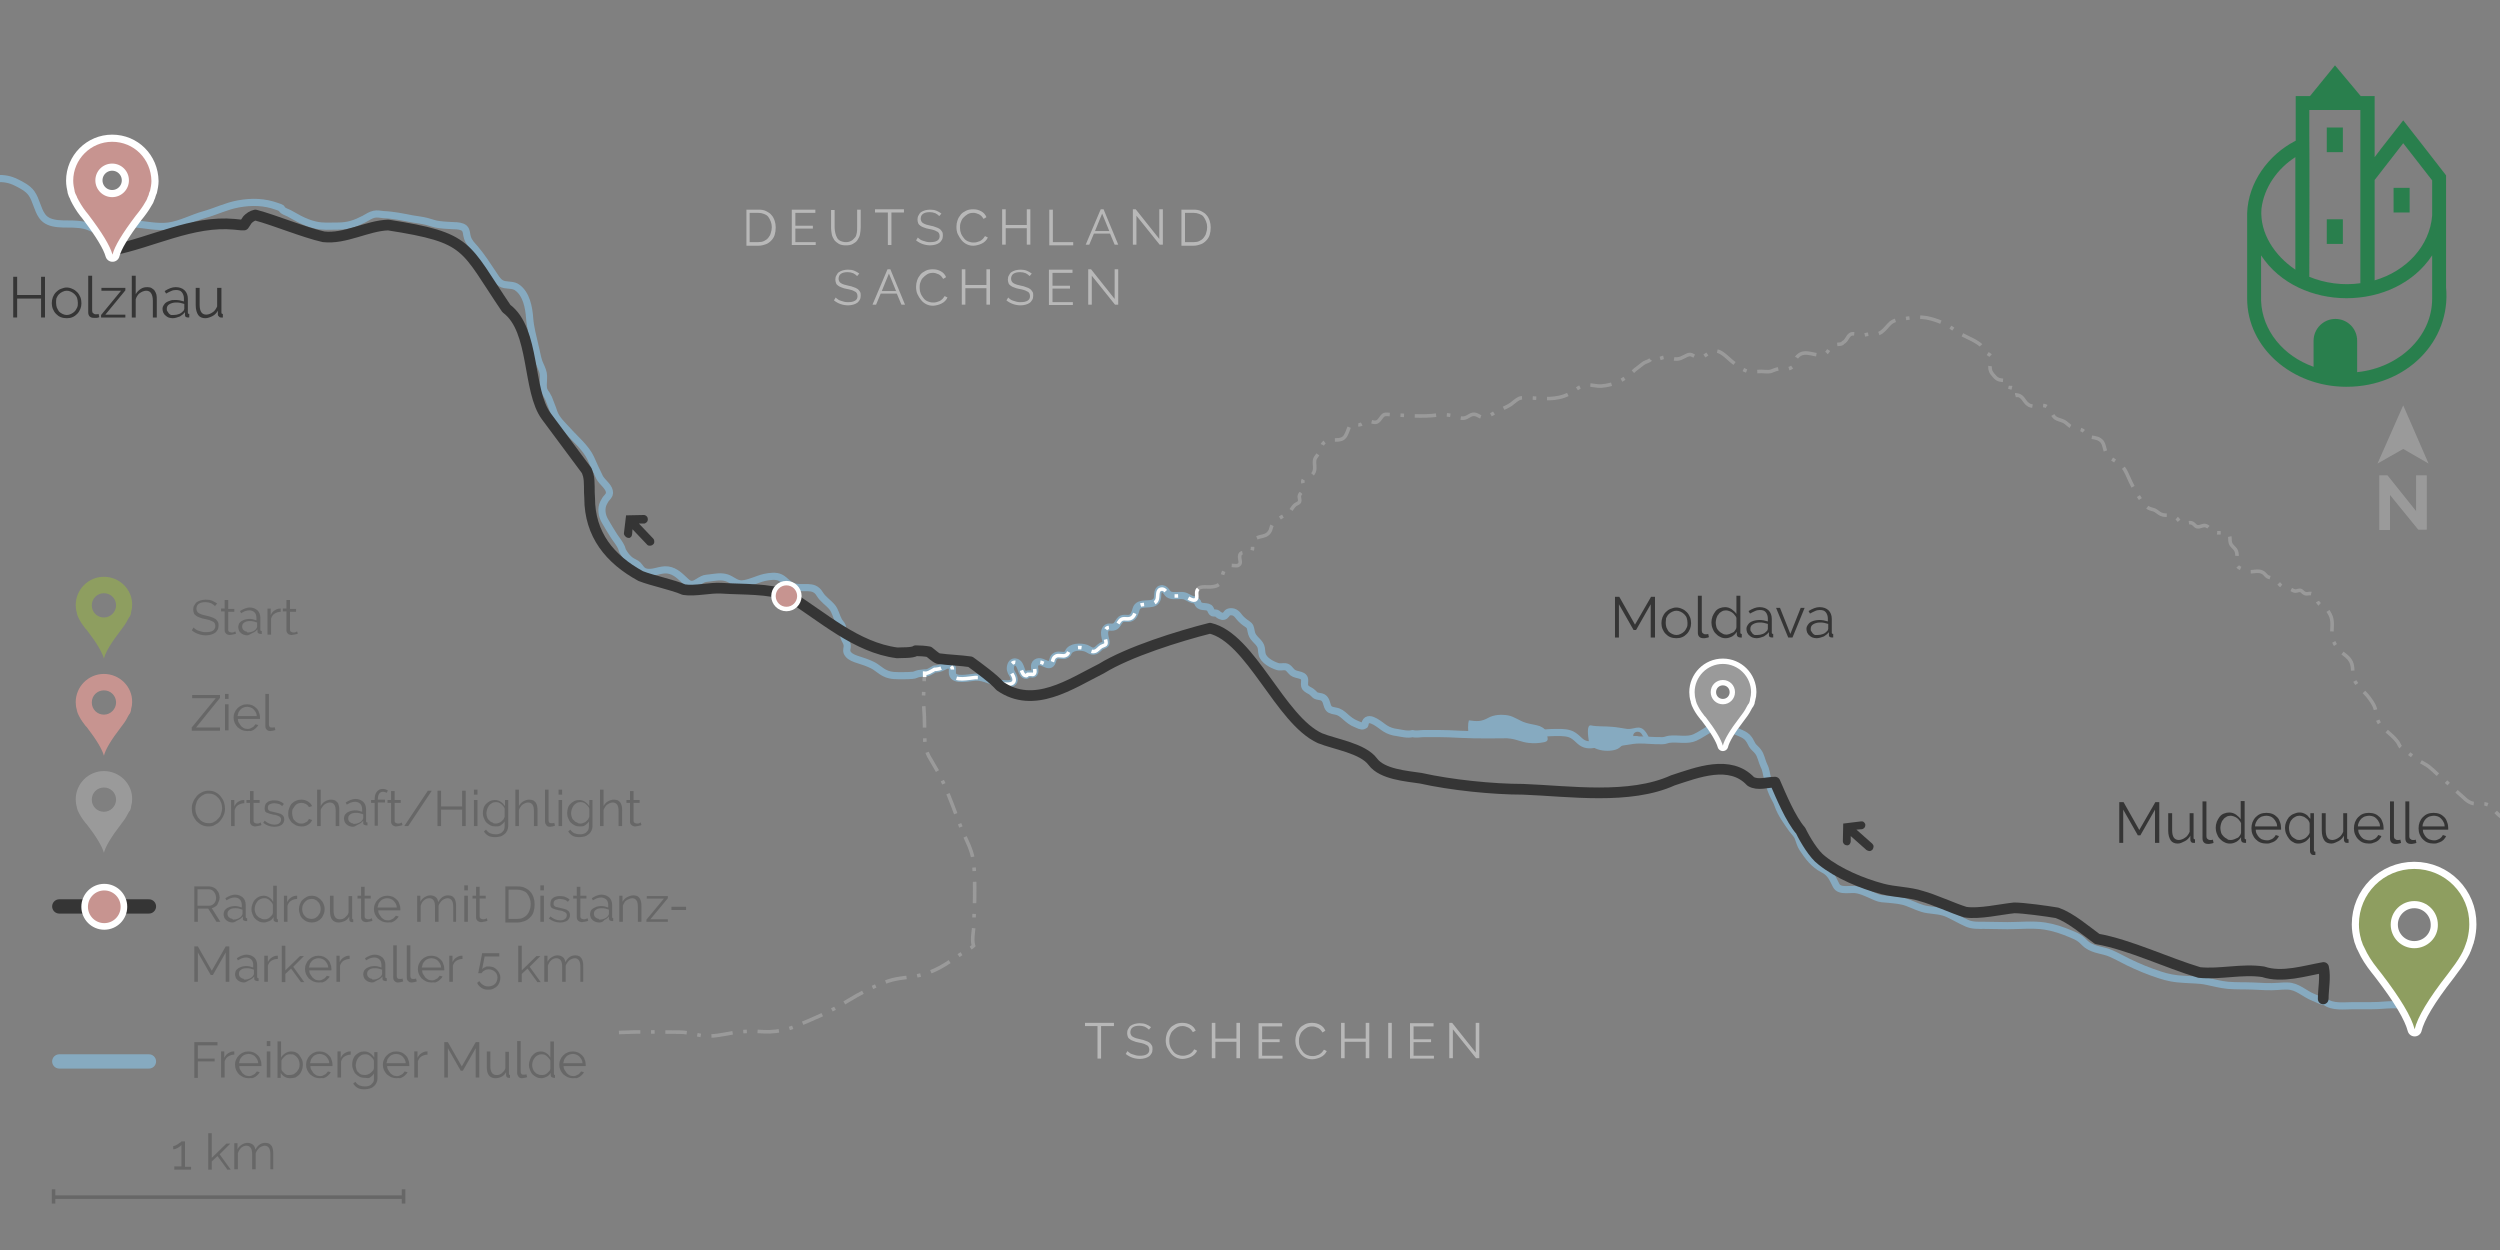 <?xml version="1.0" encoding="utf-8"?>
<!-- Generator: Adobe Illustrator 24.1.0, SVG Export Plug-In . SVG Version: 6.00 Build 0)  -->
<svg version="1.1" xmlns="http://www.w3.org/2000/svg" xmlns:xlink="http://www.w3.org/1999/xlink" x="0px" y="0px"
	 viewBox="0 0 700 350" style="enable-background:new 0 0 700 350;" xml:space="preserve">
<rect x="0" y="0" width="700" height="350" fill="#808080" stroke="none"/>
<desc>Radwege</desc>
<style type="text/css">
	.st0{fill:none;stroke:#86AAC0;stroke-width:2;stroke-linecap:round;stroke-linejoin:round;stroke-miterlimit:10;}
	.st1{fill:#86AAC0;}
	.st2{fill:none;stroke:#9A9A9A;stroke-miterlimit:10;stroke-dasharray:6,3,1,3;}
	.st3{fill:none;stroke:#FFFFFF;stroke-miterlimit:10;stroke-dasharray:6,3,1,3;}
	.st4{fill:none;stroke:#86AAC0;stroke-linejoin:round;}
	.st5{fill:none;stroke:#353535;stroke-width:3;stroke-linecap:round;stroke-linejoin:round;}
	.st6{fill:none;stroke:#FFFFFF;stroke-width:4;stroke-linecap:round;stroke-linejoin:round;}
	.st7{fill:#8E9E60;}
	.st8{fill:#C79490;}
	.st9{fill:#353535;}
	.st10{fill:#B8B8B8;}
	.st11{fill:none;stroke:#FFFFFF;stroke-width:3;stroke-linecap:round;stroke-linejoin:round;}
	.st12{fill:#9A9A9A;}
	.st13{fill:none;stroke:#FFFFFF;stroke-width:2.5;stroke-miterlimit:10;}
	.st14{fill:none;stroke:#676767;}
	.st15{fill:none;stroke:#676767;stroke-width:0.984;}
	.st16{enable-background:new    ;}
	.st17{fill:#676767;}
	.st18{fill:none;stroke:#353535;stroke-width:4;stroke-linecap:round;stroke-linejoin:round;}
	.st19{fill:none;stroke:#86AAC0;stroke-width:4;stroke-linecap:round;stroke-linejoin:round;}
	.st20{fill:#C79490;stroke:#FFFFFF;stroke-width:1.847;stroke-miterlimit:10;}
	.st21{fill:#297F4D;}
</style>
<g id="fluss">
	<path class="st0" d="M-12.9,53.8c1.6-1.1,3.4-2.6,5.3-3.2C-5.6,50-3.1,50-1,50c2.1-0.1,3.8,0.2,5.6,1.1c1.4,0.7,3.2,1.6,4.2,3
		c1.4,2,1.6,4.4,3,6.4c2,2.9,6.7,2,9.7,2.3c1.4,0.1,2.6,0.3,3.9,0.9c1.1,0.6,2.1,0.8,3.3,0.4c1.5-0.5,2.7-1.1,4.3-1.3
		c1.6-0.2,3-0.2,4.6-0.1c3.3,0.2,6.3,1,9.6,0.6c3.5-0.5,6.7-2.3,10-3.2c3.2-0.9,6.2-2.4,9.5-3c3.8-0.7,7.3-0.6,10.9,0.7
		c0.4,0.1,0.8,0.3,1.2,0.5c0.3,0.8,1.5,1.1,2.1,1.4c1,0.5,1.9,1.1,2.9,1.6c1.4,0.7,3,1.4,4.5,1.7c2.1,0.5,4.2,0.3,6.3,0.3
		c2.9,0,4.9-0.7,7.4-2c0.9-0.5,1.8-1.1,2.7-1.3c0.9-0.2,1.8,0,2.7,0.1c2.7,0.1,5.5,0.7,8.1,1.2c1.3,0.2,2.8,0.4,4,0.7
		c1.2,0.3,2.3,0.8,3.6,0.9c1.4,0.2,2.7,0.2,4.1,0.3c0.8,0,2.1,0.1,2.8,0.7c0.7,0.6,0.6,1.9,0.9,2.7c0.4,1.2,1.2,2,2,2.9
		c1.9,2.2,3.5,4.7,5.1,7.1c0.9,1.3,1.6,2.8,3.3,3.1c1.2,0.2,2.6,0.1,3.5,0.8c2.6,1.8,3.3,5.7,3.5,8.6c0.2,2.7,0.9,5.1,1.5,7.8
		c0.4,1.5,0.6,3,1.1,4.5c0.4,1,1,2.1,1.2,3.1c0.2,1,0,2.3,0,3.3c0,1.2,0.2,1.7,0.9,2.6c0.2,0.4,0.4,0.7,0.6,1.1
		c0.5,1.4,1.1,2.7,1.5,4c0.6,1.8,2.4,3.5,3.7,4.9c2.2,2.5,5.2,4.9,6.6,7.9c0.8,1.8,1.6,3.6,2.5,5.4c0.7,1.3,2.4,2.4,2.7,3.8
		c0.2,0.8-0.1,1.2-0.6,1.8c-0.4,0.4-0.7,0.9-1,1.5c-0.8,1.6-0.5,3.6,0.4,5.1c0.8,1.4,1.7,2.9,2.6,4.3c0.7,1,1.5,2,2,3.1
		c0.1,0.3,0.2,0.6,0.3,0.9c0.6,1.1,1.4,2.2,2.5,2.9c0.6,0.4,1.3,0.6,1.8,1.1c0.6,0.6,1,1.6,2,1.9c2.1,0.7,4.2-0.8,6.4-0.5
		c2.1,0.3,3.5,1.8,5,3.2c1.9,1.8,2.9,0.3,4.8-0.6c0.6-0.3,1.4-0.3,2.1-0.4c1.6-0.2,3-0.5,4.6,0c1.5,0.5,2.6,1.8,4.3,1.7
		c2.2-0.2,4.1-1.3,6.2-1.8c1.4-0.3,3.3-0.6,4.6,0.1c1.3,0.7,2,1.9,3.4,2.4c2.7,1,5.8-0.8,7.5,2.1c0.9,1.5,2.4,2.4,3.5,3.7
		c0.9,1.1,1.1,2.5,1.8,3.8c0.2,0.4,0.6,0.8,0.8,1.1c0.7,1,0.3,2.9,0.9,4c0.4,0.8,0.8,1.3,0.7,2.3c-0.1,0.7-0.3,1.3,0.3,2
		c0.6,0.8,1.8,1.2,2.7,1.5c1.3,0.4,2.8,0.9,4,1.5c1.3,0.6,2.3,1.7,3.6,2.3c1.6,0.8,3.3,0.7,5,0.7c0.9,0,1.8,0,2.7-0.1
		c0.6,0,1.2-0.4,1.8-0.5l1.6-0.2c1,0.1,1.5-0.4,2.3-0.8c0.5-0.3,0.3-0.3,0.9-0.3c0.6-0.1,0.9-0.1,1.4-0.3c0.8-0.3,1.5-1,2.4-0.7
		c1.2,0.4,0.6,1.4,0.8,2.4c0.4,2.1,4.8,1,6.4,0.9c2.6-0.1,4.4,1.3,6.9,1.7c1.9,0.3,4.9,0.6,3.7-2.1c-0.4-0.8-0.9-1.3-0.8-2.3
		c0.1-0.9,0.6-1.8,1.6-1.5c1.7,0.5,1.2,3.7,2.9,3.7c0.2,0,0.2-0.4,0.4-0.4c0.2,0,0.5,0,0.7,0c0.4-0.1,0.7,0.3,1.1-0.2
		c0.5-0.7-0.3-1.9,0.3-2.7c1.5-1.7,3.6,1.5,4.6-0.2c0.4-0.7,0.2-1.5,1.2-2c0.8-0.4,2,0.2,2.7-0.2c0.3-0.1,0.6-0.4,0.7-0.7
		c0.7-1.7,3.5-1.7,5-1.2c0.8,0.3,1.4,1,2.3,0.8c0.8-0.1,1.3-1,2-1.4c1.1-0.5,1.5-0.3,1.2-1.7c-0.2-0.8-0.5-1.9-0.2-2.7
		c0.6-1.5,1.6-0.6,2.6-1c0.8-0.3,1-1.1,1.5-1.7c0.8-1.1,1.8-0.4,2.9-0.7c1.1-0.3,1.4-1.5,1.7-2.5c0.7-2.6,4.8-0.5,5.8-2.6
		c0.5-0.9-0.1-2.8,1.1-3.1c1.4-0.4,1.6,1.4,2.6,1.7c1.2,0.4,2.5,0,3.8,0.2c0.9,0.1,2.3,1.4,3.2,1.1l0.7,0.7c0.5,1.8,2.2,0.9,3.3,1.6
		c0.5,0.4,0.4,1.1,1,1.4c0.3,0.1,0.7,0,1,0.1c0.3,0.1,0.4,0.3,0.7,0.5c0.5,0.3,1.2,0.6,1.7,0.2c0.6-0.5,0.5-1,1.5-1.1
		c1.3-0.1,1.9,0.7,2.6,1.6c0.6,0.7,1.3,1.3,2.1,1.8c0.9,0.6,0.9,1,1.1,2c0.2,1,0.4,1.4,1.1,2.2c0.6,0.6,1.3,1.3,1.6,2
		c0.3,0.7,0.2,1.6,0.4,2.3c0.4,1.7,2.7,2.9,4.2,3.4c0.8,0.3,1.5,0,2.3,0.1c0.9,0.1,1.3,1,2,1.6c1.1,0.9,3.5,0.4,3.4,2.3
		c0,0.7-0.2,1.3,0.2,1.9c0.4,0.5,1.1,0.8,1.6,1.1c0.3,0.2,0.6,0.5,0.9,0.8c0.5,0.7,1.7,0.5,2.4,0.9c0.9,0.5,1,1.6,1.3,2.4
		c0.4,1.1,1.1,1.2,2.2,1.4c1.2,0.2,1.9,0.8,2.8,1.6c0.9,0.8,1.9,1.6,3,2c0.5,0.2,1.5,0.8,2.1,0.5c0.6-0.2,0.3-0.4,0.5-0.9
		c1-2.3,4.5,1.1,5.6,1.7c0.9,0.6,2.2,1,3.2,1.1c1.3,0.2,3.1,0.7,4.4,0.3c1,0.3,2.2,0,3.3,0c1.3,0,2.6,0,3.9,0c2,0,4,0.1,6,0.2
		c5.5,0.3,11.2,0.1,16.7,0.1c3.5,0,7-0.6,10.5-0.6c1.6,0,3.4,0,4.7,0.9c1.5,1,2,2.2,3.8,2.5c1.4,0.2,3-0.3,4.4-0.4
		c1.2-0.1,2.5-0.2,3.7-0.2c2.2,0,4.2-0.7,6.3-0.7c1,0,2.1,0,3.1,0.1c1.2,0.1,2.4,0.1,3.6,0.1c0.7,0,1.2-0.3,1.9-0.4
		c2.3-0.3,5,0.5,7.2-0.5c3.1-1.4,6.2-4.8,9.8-2.6c1.5,1,3.5,1.3,4.8,2.5c0.6,0.6,1,1.4,1.4,2.2c0.4,0.7,1.1,1.1,1.6,1.8
		c0.9,1.1,1.1,2.8,1.7,4c0.6,1.1,0.7,2.5,1,3.6c0.4,1.4,0.8,2.8,1.4,4.2c0.5,1.2,1.2,2.1,1.6,3.4c0.8,2.3,2.5,4.6,3.9,6.6
		c0.6,0.8,1.4,1.5,1.7,2.4c0.4,1,0.6,2,1.2,2.9c1.6,2.4,3.1,4.5,5.8,5.9c2,1,2.6,2.5,3.6,4.5c1,2,4.2,0.8,6.1,1.3
		c1.8,0.4,3.4,1.3,5.1,2c1.1,0.5,2.2,0.5,3.5,0.6c1.8,0.2,3.7,0.3,5.4,1c1.9,0.7,3.5,1.6,5.5,1.9c2,0.3,3.9,0.3,5.8,1.2
		c1.7,0.8,3.4,1.8,5.2,2.6c1.5,0.7,3.3,0.6,4.9,0.6c2.2,0,4.3,0.1,6.5,0.1c3.3,0,7.1-0.4,10.4,0.1c2.6,0.4,4.9,1.2,7.3,2.2
		c1,0.4,1.9,0.8,2.7,1.4c0.7,0.5,1.2,1.2,1.9,1.7c2.1,1.5,4.5,1.4,6.7,2.4c1.6,0.7,3.2,1.6,4.8,2.4c2.9,1.4,5.8,2.6,8.9,3.6
		c2.1,0.7,4.2,1.1,6.4,1.2c2.3,0.2,4.6,0.1,6.8,0.6c1.9,0.4,3.8,0.9,5.8,1.1c2.3,0.2,4.6,0.1,7,0.2c2.4,0.1,4.7,0.3,7.1,0.1
		c0.8-0.1,1.7-0.1,2.5-0.1c2.9,0,4.8,2.2,7.4,3.2c1.1,0.4,2.1,1.1,3.3,1.2c2,1.6,5.4,1.1,7.8,1.1c3.1,0,6.2,0.1,9.3-0.2
		c1.5-0.1,3-0.1,4.5,0.1c1.4,0.2,2.1,0.7,3.3,1.4"/>
	<path class="st1" d="M433.1,205.4c0.2,1.3,0.7,2.1-0.7,2.4c-1.4,0.3-3,0.4-4.5,0.2c-1.7-0.2-3.2-0.9-4.9-1.2
		c-1.6-0.3-3.1-0.3-4.7-0.4c-2.1-0.1-5.1,0.2-7.1-0.5c-0.1-1.3-0.3-3,0.1-4.2c2.3,0.3,3.4,0.4,5.4-0.7c1.6-0.9,3.7-1,5.5-0.7
		c1.8,0.3,3.3,1.6,5.1,2.1c1.3,0.4,2.6,0.5,3.8,0.9C432.2,203.8,432.8,204.2,433.1,205.4z"/>
	<path class="st1" d="M445.4,203.1c1.9,0.4,4,0.2,5.9,0.4c1.4,0.1,2.9,0.4,4.3,0.6c1.9,0.2,3.4-1.3,5,0.6c0.6,0.7,1,1.6,1.4,2.4
		c-0.5-0.2-1.2-0.3-1.6-0.6c-0.5-0.4-0.5-0.7-0.9-1.2c-0.7-0.8-2.3-0.4-2.2,0.8c0.5,0,1.6-0.2,1.6,0.5c0,0.9-2,0.7-2.5,0.7
		c-1.7,0.3-2.1,1.7-3.5,2.4c-2.3,1.1-8,0.6-8.1-2.7C444.7,206.2,444.2,203,445.4,203.1z"/>
</g>
<g id="border">
	<path class="st2" d="M335.5,164.8c0.9-0.8,2.8-0.3,3.9-0.5c1.7-0.2,2.4-0.7,2.7-2.4c0.2-1.2,0.7-2.9,1.9-3.5
		c0.6-0.3,2.1,0.2,2.7-0.1c0.9-0.5,0.5-1.3,0.4-2.1c-0.2-2.8,2.8-0.4,3.5-2.1c0.3-0.8-0.1-1.7,0.3-2.5c0.4-0.9,1-1,1.9-1.3
		c1-0.2,2-0.4,2.6-1.3c0.6-0.7,0.4-1.6,1-2.2c0.5-0.6,1.9-1.8,2.5-2.1c1-0.6,1.7-0.3,2.3-1.4c0.4-0.7,0.9-1.5,1.5-2
		c0.3-0.2,0.9-0.4,1.1-0.7c0.3-0.5,0-1,0-1.6c0.1-1.1,1.3-1.3,1.3-2.5c0-1.1-0.9-1.8,0.3-2.6c1-0.7,1.9-0.4,2.5-1.7
		c0.5-1.2,0-2.2,0.2-3.4c0.2-1,1.2-1.6,1.6-2.7c0.3-1.1,0.6-2.2,1.8-2.7c1.3-0.5,2.9,0.1,4.3-0.5c1-0.5,1.3-1.6,1.7-2.6
		c0.5-1.4,0.7-1.8,2.2-1.5c1.3,0.4,1.5-0.1,2.6-0.7c1.2-0.6,2,0.4,3.1,0.1c1-0.3,1.3-1.7,2.2-2.1c0.5-0.2,1.3,0,1.8,0
		c4.3,0.2,8.9,0.7,13.2,0.1c1.3-0.2,2.3-0.1,3.6,0.1c1.1,0.2,2.2,0.8,3.4,0.8c1.3,0,1.9-1.1,3.1-1.1c1.2,0,1.8,1.2,3.2,0.8
		c0.7-0.2,1.5-0.6,2-0.9c1.6-1.1,3.6-1.6,5.2-2.7c0.7-0.5,1.4-1.2,2.2-1.6c0.9-0.4,2.1-0.2,3.1-0.2c3.7,0.2,7.5,0.7,10.9-1.1
		c1.7-0.9,3.1-2.4,5-2.5c1.4-0.1,2.7,0.4,4.1,0.3c3.6-0.3,6.4-1.7,8.9-4.1c0.6-0.6,1.8-1.4,2.5-2c0.8-0.7,1.3-0.6,2.1-1.1
		c0.4-0.2,0.3-0.6,0.8-0.7c0.4-0.1,0.7,0.2,1.2,0.3c0.9,0.1,1.5-0.5,2.5-0.5c0.8,0.1,1.6,0.4,2.4,0.5c1.6,0.2,2.2-0.4,3.5-1
		c1.3-0.6,1.5,0.1,2.8,0.5c1.6,0.5,2.4-0.6,3.6-1.3c2.6-1.6,4.7,1.4,6.6,2.8c1.1,0.8,2.5,2,3.8,2.4c1.3,0.4,2.7,0.1,4.1,0.1
		c0.8,0,1.8,0.2,2.6,0c1.1-0.4,1.8-0.8,3.1-0.8c1.1,0.1,2.1,0.3,3-0.5c0.9-0.8,0.6-2.1,1.4-2.9c2.2-2.3,5.2,0.4,7.6-0.6
		c0.9-0.4,1-1.3,1.7-1.9c0.8-0.8,1.2-0.8,2.3-0.9c0.4,0,1-0.1,1.2-0.5c1.4-0.7,1.2-2.7,3.1-2.4c0.8,0.1,1.4,0.5,2.3,0.4
		c0.8-0.1,1.5-0.4,2.4-0.4c1.2,0.1,1.9,0.2,2.9-0.5c1-0.7,1.7-1.8,2.6-2.6c1.4-1.1,3.2-1,4.8-1.3c1.7-0.3,3.6-0.4,5.3-0.1
		c2.9,0.6,5.5,1.7,7.9,3.5c2,1.5,4.5,2.2,6.5,3.6c1.1,0.7,1.4,1.5,2,2.4c0.4,0.5,1.4,0.8,1.6,1.3c0.3,0.5-0.3,2.1-0.3,2.8
		c0,1.1,0.2,1.6,0.9,2.4c0.9,1.1,1.4,1.4,2.7,1.5c0.9,0.1,1.8,0,2.1,1c0.3,0.8-0.4,1.6-0.3,2.2c0.2,1.1,1.2,1,2.1,1c0,0,0,0,0-0.1
		c1.8,0.2,1.9,1.8,3.2,2.7c1.6,1.1,3.6-0.3,5.1,0.5c1.3,0.7,1.4,2.5,2.6,3.3c0.5,0.3,1.2,0.5,1.8,0.7c0.8,0.3,1.1,0.6,1.8,1.2
		c1.1,1,2.2,0.8,3.5,1.3c0.8,0.3,0.9,0.7,1.3,1.3c0.5,0.7,0.5,0.7,1.5,0.8c1.2,0.2,2.3,0.3,3.1,1.3c0.7,1,0.6,2.2,1.2,3.2
		c0.6,1.3,1.8,1.7,2.9,2.5c1.3,0.8,2.2,1.8,2.8,3.2c1.3,3,3.2,6.9,5.5,9.2c0.7,0.7,1.3,0.7,2.2,1c0.7,0.3,1.2,0.9,1.9,1.2
		c1.7,0.7,2.9-0.4,4.4,1.1c0.6,0.6,0.9,1.3,1.7,1.4c0.8,0.2,1.6-0.3,2.4-0.1c1,0.3,1,1.3,2.2,1.1c0.9-0.2,1.4-0.7,2.4,0
		c0.7,0.5,1,1.3,2,1.6c0.8,0.2,1.7,0,2.6,0.1c2.5,0.3,1,1.9,2,3.4c0.6,0.8,1.3,1.1,1.5,2.2c0.2,0.9-0.1,1.9,0,2.9
		c0.1,1.1,0.5,1.2,1.4,1.6c0.8,0.3,1.7,0.9,2.6,0.8c1.5-0.1,2.8-0.5,3.9,0.7c0.6,0.7,0.6,0.7,1.6,1c0.7,0.1,1,0.2,1.5,0.7
		c1.1,1.2,1.3,1.9,3,2.1c0.7,0.1,1.2,0.5,1.9,0.8c0.8,0.3,1.1-0.1,1.7-0.1c0.7,0,0.8,0.6,1.3,0.8c0.7,0.4,1.2,0,1.9,0.1
		c1.6,0.3,1.3,1.9,2.2,2.8c0.5,0.6,1.3,0.7,1.9,1.3c0.6,0.6,1.2,1.6,1.5,2.4c0.7,1.9-0.1,4.2,0.4,6.1c0.3,1.1,1,2.2,1.8,3.1
		c0.8,1,1.9,1.5,2.7,2.4c1.3,1.5,1.1,2.8,1.2,4.6c0.3,2.9,3.2,4.5,4.7,6.7c1,1.4,1.6,2.3,1.8,4.1c0.2,2.1,1.1,3.4,2.7,4.8
		c1.2,1,2.4,2,3.3,3.2c0.3,0.4,0.5,1,0.8,1.4c0.4,0.4,0.8,0.5,1.2,0.9c1.8,1.5,3.5,2.8,5.6,3.9c1.7,0.9,2.9,2.4,4.4,3.6
		c1.8,1.4,3.3,3.1,5,4.5c1.4,1.1,2.5,2.7,4.3,3c0.6,0.1,1.2,0,1.8,0.2c0,0,1.5-0.5,2.8,0.5s3,4.2,7.8,5.3"/>
	<path class="st2" d="M173.3,289.1c5.7-0.3,11.4-0.1,17.1-0.1c2.7,0,5.1,1.1,7.9,1.1c3.7,0,7.1-1.3,10.8-1.3c0.8,0,2.3-0.1,3.2,0
		c1.1,0.1,2.1,0.1,3.2,0.1c2.3-0.1,4.7-0.5,6.8-1.4c5-2,10.2-4.2,14.8-7.1c3.6-2.2,7.7-4.4,11.6-5.7c2.9-1,5.8-0.9,8.7-1.6
		c1.9-0.4,3.9-1.2,5.6-2.1c2.1-1.1,4.1-2.6,6.1-3.9c1.1-0.7,2.6-1.4,3.5-2.3c-0.6-1.7,0.1-4.3,0.1-6.1c0-2.5,0.2-5,0.2-7.5
		c0-3.5,0.1-7-0.4-10.4c-0.4-2.9-1.9-5.5-3-8.1c-2.1-5.1-3.7-10.2-6.1-15.1c-1-2-2.2-3.8-3.3-5.8c-1.2-2.3-1.2-4.5-1.2-7
		c0-2.7-0.1-5.4-0.3-8.1c-0.1-2.3,0.2-4.7,0.2-7"/>
	<path class="st3" d="M258.9,189.6c0-0.3,0-0.8,0-1.1c1,0.1,1.5-0.4,2.3-0.8c0.5-0.3,0.3-0.3,0.9-0.3c0.6-0.1,0.9-0.1,1.4-0.3
		c0.8-0.3,1.5-1,2.4-0.7c1.2,0.4,0.6,1.4,0.8,2.4c0.4,2.1,4.8,1,6.4,0.9c2.6-0.1,4.4,1.3,6.9,1.7c1.9,0.3,4.9,0.6,3.7-2.1
		c-0.4-0.8-0.9-1.3-0.8-2.3c0.1-0.9,0.6-1.8,1.6-1.5c1.7,0.5,1.2,3.7,2.9,3.7c0.2,0,0.2-0.4,0.4-0.4c0.2,0,0.5,0,0.7,0
		c0.4-0.1,0.7,0.3,1.1-0.2c0.5-0.7-0.3-1.9,0.3-2.7c1.5-1.7,3.6,1.5,4.6-0.2c0.4-0.7,0.2-1.5,1.2-2c0.8-0.4,2,0.2,2.7-0.2
		c0.3-0.1,0.6-0.4,0.7-0.7c0.7-1.7,3.5-1.7,5-1.2c0.8,0.3,1.4,1,2.3,0.8c0.8-0.1,1.3-1,2-1.4c1.1-0.5,1.5-0.3,1.2-1.7
		c-0.2-0.8-0.5-1.9-0.2-2.7c0.6-1.5,1.6-0.6,2.6-1c0.8-0.3,1-1.1,1.5-1.7c0.8-1.1,1.8-0.4,2.9-0.7c1.1-0.3,1.4-1.5,1.7-2.5
		c0.7-2.6,4.8-0.5,5.8-2.6c0.5-0.9-0.1-2.8,1.1-3.1c1.4-0.4,1.6,1.4,2.6,1.7c1.2,0.4,2.5,0,3.8,0.2c0.9,0.1,2.3,1.4,3.2,1.1
		c1.1-0.5-0.1-2.2,0.9-3.1"/>
</g>
<g id="strecke">
	<g id="trk1:fmu_e1_moldava_holzau_1_">
		<g>
			<path id="trk1:p196_6_" class="st4" d="M650.5,279.7c0-2.7,0.7-6.1,0.1-8.8c-5.2,0.9-11.6,3-16.9,1.2c-5.9-0.9-12.1,0.8-17.9,0.2
				c-9-2.7-19.6-7.8-28.6-9.4c-3.3-2.4-7.3-5.9-11.2-7.3c-2.9-0.5-9.5-1.4-12-1.4c-3.9,0.4-9.8,1.8-13.7,1.2
				c-3.3-1-8.9-3.6-12.3-4.5c-3.3-1.1-7.6-1.1-10.9-2c-5.7-1.5-12.4-4.3-17-8c-2.2-1.6-4.7-5.8-5.9-8.3c-2.8-3.2-5.5-9.7-7.2-13.6
				c-2.2,0-4.8,1-6.8-0.2c-5.8-6.2-15-2.5-21.8-0.3c-12.1,5.5-29,3-41.9,2.5c-8.6,0-20.2-1.2-28.7-3.1c-4-0.6-10.8-1.1-13.4-4.6
				c-2.8-3.8-10.6-4.9-14.8-6.6c-11.2-5.1-19.3-28.1-30.8-30.8c-8.7,2.2-22.8,6.6-30.4,11.3c-8.6,4.3-18.9,11.5-28.4,4.9
				c-1.7-2-6.1-5.2-8.3-6.8c-2.7-0.4-6.2-0.5-9-0.9c-0.8-0.3-1.9-1.4-2.6-1.9c-1.1-0.2-2.6-0.3-3.7-0.3c-0.9,0.7-4.1,0.5-5.2,0.6
				c-11.5-1.5-20.8-10.1-30.3-16c-5.7-2.1-12.9-1.7-18.9-2.1c-3.2-0.2-7.4,0.9-10.5,0.4c-3.2-1.4-8.8-2.5-12.1-3.8
				c-8.6-4.7-14.3-11.6-14.3-21.9c-0.2-1.8,0.1-4.5-0.4-6.4c0,0-0.4-1.2-0.4-1.2s-11.3-15.2-11.3-15.2c-5.4-7.2-3.1-24.2-11.2-30.2
				c-12-17.7-10.1-19.8-33.1-23.4c-5.9,0.2-12.1,4-18.1,3.3c-5.7-1.3-13.5-4.6-19.1-6.1c-0.9,0.2-1.6,0.7-2.2,1.3
				c-0.3,0.5-0.7,1-1,1.5C68.4,63,68,63,67.6,63c0,0-2-0.2-2-0.2c-11.7-1.1-23.1,5.1-34.3,7.3c0.4-0.6-0.2-1.5-0.3-2"/>
		</g>
		<g>
			<path id="trk1:p196_1_" class="st5" d="M650.5,279.7c0-2.7,0.7-6.1,0.1-8.8c-5.2,0.9-11.6,3-16.9,1.2c-5.9-0.9-12.1,0.8-17.9,0.2
				c-9-2.7-19.6-7.8-28.6-9.4c-3.3-2.4-7.3-5.9-11.2-7.3c-2.9-0.5-9.5-1.4-12-1.4c-3.9,0.4-9.8,1.8-13.7,1.2
				c-3.3-1-8.9-3.6-12.3-4.5c-3.3-1.1-7.6-1.1-10.9-2c-5.7-1.5-12.4-4.3-17-8c-2.2-1.6-4.7-5.8-5.9-8.3c-2.8-3.2-5.5-9.7-7.2-13.6
				c-2.2,0-4.8,1-6.8-0.2c-5.8-6.2-15-2.5-21.8-0.3c-12.1,5.5-29,3-41.9,2.5c-8.6,0-20.2-1.2-28.7-3.1c-4-0.6-10.8-1.1-13.4-4.6
				c-2.8-3.8-10.6-4.9-14.8-6.6c-11.2-5.1-19.3-28.1-30.8-30.8c-8.7,2.2-22.8,6.6-30.4,11.3c-8.6,4.3-18.9,11.5-28.4,4.9
				c-1.7-2-6.1-5.2-8.3-6.8c-2.7-0.4-6.2-0.5-9-0.9c-0.8-0.3-1.9-1.4-2.6-1.9c-1.1-0.2-2.6-0.3-3.7-0.3c-0.9,0.7-4.1,0.5-5.2,0.6
				c-11.5-1.5-20.8-10.1-30.3-16c-5.7-2.1-12.9-1.7-18.9-2.1c-3.2-0.2-7.4,0.9-10.5,0.4c-3.2-1.4-8.8-2.5-12.1-3.8
				c-8.6-4.7-14.3-11.6-14.3-21.9c-0.2-1.8,0.1-4.5-0.4-6.4c0,0-0.4-1.2-0.4-1.2s-11.3-15.2-11.3-15.2c-5.4-7.2-3.1-24.2-11.2-30.2
				c-12-17.7-10.1-19.8-33.1-23.4c-5.9,0.2-12.1,4-18.1,3.3c-5.7-1.3-13.5-4.6-19.1-6.1c-0.9,0.2-1.6,0.7-2.2,1.3
				c-0.3,0.5-0.7,1-1,1.5C68.4,63,68,63,67.6,63c0,0-2-0.2-2-0.2c-11.7-1.1-23.1,5.1-34.3,7.3c0.4-0.6-0.2-1.5-0.3-2"/>
		</g>
	</g>
</g>
<g id="texte_piktos">
	<g>
		<path class="st6" d="M676,243.3c-8.6,0-15.5,6.9-15.5,15.5c0,1.4,0.2,2.8,0.6,4.2c0,0,0,0.1,0,0.1c0.1,0.3,0.2,0.5,0.3,0.8
			c0.1,0.2,0.1,0.4,0.2,0.6c0.1,0.2,0.2,0.4,0.3,0.6c0.1,0.1,0.1,0.3,0.2,0.4c0.8,1.8,2,3.7,3.6,5.7c0.2,0.3,0.6,0.8,1.1,1.4
			c5.3,6.9,8.4,12.1,9.3,15.6c0.8-3.4,3.9-8.6,9.3-15.5l1.1-1.5c1.4-1.8,2.4-3.4,3.2-5c0,0,0-0.1,0-0.1c0.1-0.2,0.2-0.4,0.3-0.6
			c0-0.1,0.1-0.2,0.1-0.3c0.1-0.3,0.2-0.5,0.3-0.8c0.1-0.2,0.1-0.4,0.2-0.6c0.1-0.2,0.2-0.5,0.2-0.7c0-0.1,0.1-0.2,0.1-0.3
			c0.3-1.3,0.5-2.6,0.5-4C691.5,250.3,684.6,243.3,676,243.3z M676,265.5c-3.7,0-6.6-3-6.6-6.6c0-3.7,3-6.6,6.6-6.6
			c3.7,0,6.6,3,6.6,6.6C682.7,262.5,679.7,265.5,676,265.5z"/>
		<path class="st7" d="M676,243.3c-8.6,0-15.5,6.9-15.5,15.5c0,1.4,0.2,2.8,0.6,4.2c0,0,0,0.1,0,0.1c0.1,0.3,0.2,0.5,0.3,0.8
			c0.1,0.2,0.1,0.4,0.2,0.6c0.1,0.2,0.2,0.4,0.3,0.6c0.1,0.1,0.1,0.3,0.2,0.4c0.8,1.8,2,3.7,3.6,5.7c0.2,0.3,0.6,0.8,1.1,1.4
			c5.3,6.9,8.4,12.1,9.3,15.6c0.8-3.4,3.9-8.6,9.3-15.5l1.1-1.5c1.4-1.8,2.4-3.4,3.2-5c0,0,0-0.1,0-0.1c0.1-0.2,0.2-0.4,0.3-0.6
			c0-0.1,0.1-0.2,0.1-0.3c0.1-0.3,0.2-0.5,0.3-0.8c0.1-0.2,0.1-0.4,0.2-0.6c0.1-0.2,0.2-0.5,0.2-0.7c0-0.1,0.1-0.2,0.1-0.3
			c0.3-1.3,0.5-2.6,0.5-4C691.5,250.3,684.6,243.3,676,243.3z M676,265.5c-3.7,0-6.6-3-6.6-6.6c0-3.7,3-6.6,6.6-6.6
			c3.7,0,6.6,3,6.6,6.6C682.7,262.5,679.7,265.5,676,265.5z"/>
	</g>
	<g>
		<path class="st6" d="M31.4,39.7c-6,0-10.9,4.9-10.9,10.9c0,1,0.2,2,0.4,2.9c0,0,0,0.1,0,0.1c0.1,0.2,0.1,0.4,0.2,0.6
			c0.1,0.1,0.1,0.3,0.2,0.4s0.1,0.3,0.2,0.4c0,0.1,0.1,0.2,0.1,0.3c0.6,1.2,1.4,2.6,2.5,4c0.2,0.2,0.4,0.5,0.8,1
			c3.7,4.9,5.9,8.5,6.6,11c0.6-2.4,2.8-6,6.5-10.9l0.8-1c1-1.3,1.7-2.4,2.3-3.5c0,0,0,0,0-0.1c0.1-0.2,0.2-0.3,0.2-0.5
			c0-0.1,0.1-0.1,0.1-0.2c0.1-0.2,0.2-0.4,0.2-0.5c0.1-0.1,0.1-0.3,0.1-0.4c0.1-0.2,0.1-0.4,0.2-0.5c0-0.1,0-0.1,0.1-0.2
			c0.2-0.9,0.4-1.9,0.4-2.8C42.3,44.5,37.5,39.7,31.4,39.7z M31.4,55.2c-2.6,0-4.7-2.1-4.7-4.7c0-2.6,2.1-4.7,4.7-4.7
			s4.7,2.1,4.7,4.7C36.1,53.1,34,55.2,31.4,55.2z"/>
		<path class="st8" d="M31.4,39.7c-6,0-10.9,4.9-10.9,10.9c0,1,0.2,2,0.4,2.9c0,0,0,0.1,0,0.1c0.1,0.2,0.1,0.4,0.2,0.6
			c0.1,0.1,0.1,0.3,0.2,0.4s0.1,0.3,0.2,0.4c0,0.1,0.1,0.2,0.1,0.3c0.6,1.2,1.4,2.6,2.5,4c0.2,0.2,0.4,0.5,0.8,1
			c3.7,4.9,5.9,8.5,6.6,11c0.6-2.4,2.8-6,6.5-10.9l0.8-1c1-1.3,1.7-2.4,2.3-3.5c0,0,0,0,0-0.1c0.1-0.2,0.2-0.3,0.2-0.5
			c0-0.1,0.1-0.1,0.1-0.2c0.1-0.2,0.2-0.4,0.2-0.5c0.1-0.1,0.1-0.3,0.1-0.4c0.1-0.2,0.1-0.4,0.2-0.5c0-0.1,0-0.1,0.1-0.2
			c0.2-0.9,0.4-1.9,0.4-2.8C42.3,44.5,37.5,39.7,31.4,39.7z M31.4,55.2c-2.6,0-4.7-2.1-4.7-4.7c0-2.6,2.1-4.7,4.7-4.7
			s4.7,2.1,4.7,4.7C36.1,53.1,34,55.2,31.4,55.2z"/>
	</g>
	<g>
		<path class="st9" d="M12.6,77.5v11.4h-1.1v-5.3H4.8v5.3H3.7V77.5h1.1v5.1h6.7v-5.1H12.6z"/>
		<path class="st9" d="M18.7,89.1c-0.6,0-1.2-0.1-1.7-0.3c-0.5-0.2-0.9-0.5-1.3-0.9c-0.4-0.4-0.7-0.9-0.9-1.4
			c-0.2-0.5-0.3-1.1-0.3-1.6c0-0.6,0.1-1.1,0.3-1.7c0.2-0.5,0.5-1,0.9-1.4c0.4-0.4,0.8-0.7,1.3-0.9c0.5-0.2,1.1-0.4,1.6-0.4
			s1.1,0.1,1.7,0.4c0.5,0.2,0.9,0.5,1.3,0.9c0.4,0.4,0.7,0.9,0.9,1.4c0.2,0.5,0.3,1.1,0.3,1.7c0,0.6-0.1,1.1-0.3,1.6
			c-0.2,0.5-0.5,1-0.9,1.4c-0.4,0.4-0.8,0.7-1.3,0.9C19.9,89,19.3,89.1,18.7,89.1z M15.7,84.8c0,0.5,0.1,0.9,0.2,1.3
			c0.2,0.4,0.4,0.8,0.6,1.1c0.3,0.3,0.6,0.5,1,0.7c0.4,0.2,0.8,0.3,1.2,0.3s0.8-0.1,1.2-0.3c0.4-0.2,0.7-0.4,1-0.7
			c0.3-0.3,0.5-0.7,0.7-1.1c0.2-0.4,0.2-0.8,0.2-1.3c0-0.5-0.1-0.9-0.2-1.3s-0.4-0.8-0.7-1.1c-0.3-0.3-0.6-0.5-1-0.7
			c-0.4-0.2-0.8-0.3-1.2-0.3s-0.8,0.1-1.2,0.3c-0.4,0.2-0.7,0.4-1,0.7s-0.5,0.7-0.7,1.1C15.7,83.9,15.7,84.3,15.7,84.8z"/>
		<path class="st9" d="M24.7,77.2h1.1V87c0,0.3,0.1,0.6,0.3,0.7c0.2,0.2,0.4,0.3,0.7,0.3c0.1,0,0.3,0,0.4,0c0.2,0,0.3-0.1,0.4-0.1
			l0.2,0.9c-0.2,0.1-0.5,0.2-0.7,0.2C26.8,89,26.5,89,26.3,89c-0.5,0-0.9-0.1-1.2-0.4c-0.3-0.3-0.4-0.7-0.4-1.2V77.2z"/>
		<path class="st9" d="M28.3,88.2l5.6-6.8h-5.5v-0.8h6.7v0.7l-5.6,6.8h5.6v0.8h-6.8V88.2z"/>
		<path class="st9" d="M43.9,88.9h-1.1v-4.7c0-0.9-0.2-1.7-0.5-2.1c-0.3-0.5-0.8-0.7-1.4-0.7c-0.3,0-0.6,0.1-0.9,0.2
			c-0.3,0.1-0.6,0.3-0.9,0.5s-0.5,0.5-0.7,0.8s-0.3,0.6-0.4,0.9v5.1h-1.1V77.2H38v5.2c0.3-0.6,0.8-1.1,1.4-1.5
			c0.6-0.4,1.2-0.5,1.9-0.5c0.5,0,0.9,0.1,1.2,0.3c0.3,0.2,0.6,0.4,0.8,0.7c0.2,0.3,0.4,0.7,0.5,1.1c0.1,0.4,0.1,0.9,0.1,1.5V88.9z"
			/>
		<path class="st9" d="M48.3,89.1c-0.4,0-0.8-0.1-1.1-0.2s-0.6-0.3-0.9-0.6c-0.3-0.2-0.4-0.5-0.6-0.8c-0.1-0.3-0.2-0.7-0.2-1
			c0-0.4,0.1-0.7,0.3-1c0.2-0.3,0.4-0.6,0.7-0.8c0.3-0.2,0.7-0.4,1.1-0.5C48,84,48.5,84,49,84c0.4,0,0.9,0,1.3,0.1s0.8,0.2,1.2,0.3
			v-0.8c0-0.7-0.2-1.3-0.6-1.8s-1-0.6-1.7-0.6c-0.4,0-0.9,0.1-1.3,0.3c-0.4,0.2-0.9,0.4-1.4,0.7l-0.4-0.7c1.1-0.7,2.1-1.1,3.1-1.1
			c1,0,1.9,0.3,2.5,0.9c0.6,0.6,0.9,1.4,0.9,2.4v3.8c0,0.3,0.1,0.4,0.4,0.4v1c-0.2,0-0.3,0-0.4,0c-0.3,0-0.5-0.1-0.6-0.2
			c-0.2-0.1-0.2-0.3-0.2-0.6l0-0.7c-0.4,0.5-0.9,0.9-1.4,1.2C49.6,88.9,49,89.1,48.3,89.1z M48.6,88.2c0.6,0,1.1-0.1,1.6-0.3
			c0.5-0.2,0.8-0.5,1.1-0.8c0.1-0.1,0.2-0.2,0.2-0.3c0-0.1,0.1-0.2,0.1-0.3v-1.4c-0.4-0.1-0.7-0.2-1.1-0.3c-0.4-0.1-0.8-0.1-1.2-0.1
			c-0.8,0-1.4,0.2-1.9,0.5c-0.5,0.3-0.7,0.7-0.7,1.3c0,0.3,0,0.5,0.2,0.7s0.2,0.4,0.4,0.6c0.2,0.2,0.4,0.3,0.6,0.4
			C48,88.2,48.3,88.2,48.6,88.2z"/>
		<path class="st9" d="M57.5,89.1c-0.9,0-1.6-0.3-2-0.9c-0.4-0.6-0.7-1.5-0.7-2.7v-4.9h1.1v4.7c0,1.9,0.6,2.8,1.9,2.8
			c0.3,0,0.6-0.1,0.9-0.2c0.3-0.1,0.6-0.3,0.9-0.5c0.3-0.2,0.5-0.4,0.7-0.7s0.4-0.6,0.5-0.9v-5.2H62v6.9c0,0.3,0.1,0.4,0.4,0.4v1
			c-0.1,0-0.2,0-0.3,0c-0.1,0-0.1,0-0.2,0c-0.3,0-0.5-0.1-0.6-0.3C61.1,88.5,61,88.3,61,88v-1c-0.4,0.7-0.9,1.2-1.5,1.5
			S58.2,89.1,57.5,89.1z"/>
	</g>
	<g>
		<path class="st9" d="M462.2,178.5v-9.3l-4.1,7.2h-0.7l-4.1-7.2v9.3h-1.1v-11.4h1.2l4.4,7.8l4.5-7.8h1.1v11.4H462.2z"/>
		<path class="st9" d="M469.4,178.7c-0.6,0-1.2-0.1-1.7-0.3c-0.5-0.2-0.9-0.5-1.3-0.9c-0.4-0.4-0.7-0.9-0.9-1.4
			c-0.2-0.5-0.3-1.1-0.3-1.6c0-0.6,0.1-1.1,0.3-1.7c0.2-0.5,0.5-1,0.9-1.4c0.4-0.4,0.8-0.7,1.3-0.9c0.5-0.2,1.1-0.4,1.6-0.4
			s1.1,0.1,1.7,0.4c0.5,0.2,0.9,0.5,1.3,0.9c0.4,0.4,0.7,0.9,0.9,1.4c0.2,0.5,0.3,1.1,0.3,1.7c0,0.6-0.1,1.1-0.3,1.6
			c-0.2,0.5-0.5,1-0.9,1.4c-0.4,0.4-0.8,0.7-1.3,0.9C470.6,178.6,470,178.7,469.4,178.7z M466.4,174.4c0,0.5,0.1,0.9,0.2,1.3
			c0.2,0.4,0.4,0.8,0.6,1.1c0.3,0.3,0.6,0.5,1,0.7c0.4,0.2,0.8,0.3,1.2,0.3s0.8-0.1,1.2-0.3c0.4-0.2,0.7-0.4,1-0.7
			c0.3-0.3,0.5-0.7,0.7-1.1c0.2-0.4,0.2-0.8,0.2-1.3c0-0.5-0.1-0.9-0.2-1.3s-0.4-0.8-0.7-1.1c-0.3-0.3-0.6-0.5-1-0.7
			c-0.4-0.2-0.8-0.3-1.2-0.3s-0.8,0.1-1.2,0.3c-0.4,0.2-0.7,0.4-1,0.7s-0.5,0.7-0.7,1.1C466.5,173.5,466.4,173.9,466.4,174.4z"/>
		<path class="st9" d="M475.4,166.8h1.1v9.8c0,0.3,0.1,0.6,0.3,0.7c0.2,0.2,0.4,0.3,0.7,0.3c0.1,0,0.3,0,0.4,0
			c0.2,0,0.3-0.1,0.4-0.1l0.2,0.9c-0.2,0.1-0.5,0.2-0.7,0.2c-0.3,0.1-0.5,0.1-0.8,0.1c-0.5,0-0.9-0.1-1.2-0.4
			c-0.3-0.3-0.4-0.7-0.4-1.2V166.8z"/>
		<path class="st9" d="M483.2,178.7c-0.6,0-1.1-0.1-1.6-0.4c-0.5-0.2-0.9-0.6-1.3-1c-0.4-0.4-0.6-0.9-0.8-1.4
			c-0.2-0.5-0.3-1.1-0.3-1.6c0-0.6,0.1-1.1,0.3-1.7c0.2-0.5,0.5-1,0.8-1.4c0.3-0.4,0.7-0.7,1.2-0.9c0.5-0.2,1-0.3,1.5-0.3
			c0.7,0,1.3,0.2,1.9,0.6c0.5,0.4,1,0.8,1.3,1.3v-5.1h1.1v10.3c0,0.3,0.1,0.4,0.4,0.4v1c-0.2,0-0.3,0-0.4,0c-0.3,0-0.5-0.1-0.7-0.2
			c-0.2-0.2-0.3-0.4-0.3-0.6v-0.8c-0.3,0.5-0.8,1-1.3,1.3C484.4,178.5,483.8,178.7,483.2,178.7z M483.4,177.7c0.3,0,0.6-0.1,0.9-0.2
			c0.3-0.1,0.6-0.3,0.9-0.4s0.5-0.4,0.7-0.7c0.2-0.3,0.3-0.5,0.3-0.8v-2.6c-0.1-0.3-0.3-0.6-0.5-0.8c-0.2-0.3-0.4-0.5-0.7-0.7
			c-0.3-0.2-0.5-0.3-0.8-0.4s-0.6-0.2-0.9-0.2c-0.4,0-0.9,0.1-1.2,0.3s-0.7,0.4-0.9,0.8c-0.3,0.3-0.5,0.7-0.6,1.1
			c-0.1,0.4-0.2,0.8-0.2,1.2c0,0.4,0.1,0.9,0.2,1.3s0.4,0.8,0.7,1.1c0.3,0.3,0.6,0.5,1,0.7C482.6,177.6,483,177.7,483.4,177.7z"/>
		<path class="st9" d="M491.8,178.7c-0.4,0-0.8-0.1-1.1-0.2s-0.6-0.3-0.9-0.6c-0.3-0.2-0.4-0.5-0.6-0.8c-0.1-0.3-0.2-0.7-0.2-1
			c0-0.4,0.1-0.7,0.3-1c0.2-0.3,0.4-0.6,0.7-0.8c0.3-0.2,0.7-0.4,1.1-0.5c0.4-0.1,0.9-0.2,1.4-0.2c0.4,0,0.9,0,1.3,0.1
			s0.8,0.2,1.2,0.3v-0.8c0-0.7-0.2-1.3-0.6-1.8s-1-0.6-1.7-0.6c-0.4,0-0.9,0.1-1.3,0.3c-0.4,0.2-0.9,0.4-1.4,0.7l-0.4-0.7
			c1.1-0.7,2.1-1.1,3.1-1.1c1,0,1.9,0.3,2.5,0.9c0.6,0.6,0.9,1.4,0.9,2.4v3.8c0,0.3,0.1,0.4,0.4,0.4v1c-0.2,0-0.3,0-0.4,0
			c-0.3,0-0.5-0.1-0.6-0.2c-0.2-0.1-0.2-0.3-0.2-0.6l0-0.7c-0.4,0.5-0.9,0.9-1.4,1.2C493.1,178.5,492.5,178.7,491.8,178.7z
			 M492,177.8c0.6,0,1.1-0.1,1.6-0.3c0.5-0.2,0.8-0.5,1.1-0.8c0.1-0.1,0.2-0.2,0.2-0.3c0-0.1,0.1-0.2,0.1-0.3v-1.4
			c-0.4-0.1-0.7-0.2-1.1-0.3c-0.4-0.1-0.8-0.1-1.2-0.1c-0.8,0-1.4,0.2-1.9,0.5c-0.5,0.3-0.7,0.7-0.7,1.3c0,0.3,0,0.5,0.2,0.7
			s0.2,0.4,0.4,0.6c0.2,0.2,0.4,0.3,0.6,0.4C491.5,177.8,491.8,177.8,492,177.8z"/>
		<path class="st9" d="M500.7,178.5l-3.4-8.3h1.1l2.9,7.3l2.9-7.3h1.1l-3.4,8.3H500.7z"/>
		<path class="st9" d="M508.6,178.7c-0.4,0-0.8-0.1-1.1-0.2s-0.6-0.3-0.9-0.6c-0.3-0.2-0.4-0.5-0.6-0.8c-0.1-0.3-0.2-0.7-0.2-1
			c0-0.4,0.1-0.7,0.3-1c0.2-0.3,0.4-0.6,0.7-0.8c0.3-0.2,0.7-0.4,1.1-0.5c0.4-0.1,0.9-0.2,1.4-0.2c0.4,0,0.9,0,1.3,0.1
			s0.8,0.2,1.2,0.3v-0.8c0-0.7-0.2-1.3-0.6-1.8s-1-0.6-1.7-0.6c-0.4,0-0.9,0.1-1.3,0.3c-0.4,0.2-0.9,0.4-1.4,0.7l-0.4-0.7
			c1.1-0.7,2.1-1.1,3.1-1.1c1,0,1.9,0.3,2.5,0.9c0.6,0.6,0.9,1.4,0.9,2.4v3.8c0,0.3,0.1,0.4,0.4,0.4v1c-0.2,0-0.3,0-0.4,0
			c-0.3,0-0.5-0.1-0.6-0.2c-0.2-0.1-0.2-0.3-0.2-0.6l0-0.7c-0.4,0.5-0.9,0.9-1.4,1.2C509.9,178.5,509.3,178.7,508.6,178.7z
			 M508.9,177.8c0.6,0,1.1-0.1,1.6-0.3c0.5-0.2,0.8-0.5,1.1-0.8c0.1-0.1,0.2-0.2,0.2-0.3c0-0.1,0.1-0.2,0.1-0.3v-1.4
			c-0.4-0.1-0.7-0.2-1.1-0.3c-0.4-0.1-0.8-0.1-1.2-0.1c-0.8,0-1.4,0.2-1.9,0.5c-0.5,0.3-0.7,0.7-0.7,1.3c0,0.3,0,0.5,0.2,0.7
			s0.2,0.4,0.4,0.6c0.2,0.2,0.4,0.3,0.6,0.4C508.3,177.8,508.6,177.8,508.9,177.8z"/>
	</g>
	<g>
		<path class="st9" d="M603.4,236v-9.3l-4.1,7.2h-0.7l-4.1-7.2v9.3h-1.1v-11.4h1.2l4.4,7.8l4.5-7.8h1.1V236H603.4z"/>
		<path class="st9" d="M609.8,236.2c-0.9,0-1.6-0.3-2-0.9c-0.4-0.6-0.7-1.5-0.7-2.7v-4.9h1.1v4.7c0,1.9,0.6,2.8,1.9,2.8
			c0.3,0,0.6-0.1,0.9-0.2c0.3-0.1,0.6-0.3,0.9-0.5c0.3-0.2,0.5-0.4,0.7-0.7s0.4-0.6,0.5-0.9v-5.2h1.1v6.9c0,0.3,0.1,0.4,0.4,0.4v1
			c-0.1,0-0.2,0-0.3,0c-0.1,0-0.1,0-0.2,0c-0.3,0-0.5-0.1-0.6-0.3c-0.2-0.2-0.2-0.4-0.2-0.7v-1c-0.4,0.7-0.9,1.2-1.5,1.5
			S610.5,236.2,609.8,236.2z"/>
		<path class="st9" d="M616.7,224.4h1.1v9.8c0,0.3,0.1,0.6,0.3,0.7c0.2,0.2,0.4,0.3,0.7,0.3c0.1,0,0.3,0,0.4,0
			c0.2,0,0.3-0.1,0.4-0.1l0.2,0.9c-0.2,0.1-0.5,0.2-0.7,0.2c-0.3,0.1-0.5,0.1-0.8,0.1c-0.5,0-0.9-0.1-1.2-0.4
			c-0.3-0.3-0.4-0.7-0.4-1.2V224.4z"/>
		<path class="st9" d="M624.4,236.2c-0.6,0-1.1-0.1-1.6-0.4c-0.5-0.2-0.9-0.6-1.3-1c-0.4-0.4-0.6-0.9-0.8-1.4
			c-0.2-0.5-0.3-1.1-0.3-1.6c0-0.6,0.1-1.1,0.3-1.7c0.2-0.5,0.5-1,0.8-1.4c0.3-0.4,0.7-0.7,1.2-0.9c0.5-0.2,1-0.3,1.5-0.3
			c0.7,0,1.3,0.2,1.9,0.6c0.5,0.4,1,0.8,1.3,1.3v-5.1h1.1v10.3c0,0.3,0.1,0.4,0.4,0.4v1c-0.2,0-0.3,0-0.4,0c-0.3,0-0.5-0.1-0.7-0.2
			c-0.2-0.2-0.3-0.4-0.3-0.6v-0.8c-0.3,0.5-0.8,1-1.3,1.3C625.6,236,625.1,236.2,624.4,236.2z M624.7,235.2c0.3,0,0.6-0.1,0.9-0.2
			c0.3-0.1,0.6-0.3,0.9-0.4s0.5-0.4,0.7-0.7c0.2-0.3,0.3-0.5,0.3-0.8v-2.6c-0.1-0.3-0.3-0.6-0.5-0.8c-0.2-0.3-0.4-0.5-0.7-0.7
			c-0.3-0.2-0.5-0.3-0.8-0.4s-0.6-0.2-0.9-0.2c-0.4,0-0.9,0.1-1.2,0.3s-0.7,0.4-0.9,0.8c-0.3,0.3-0.5,0.7-0.6,1.1
			c-0.1,0.4-0.2,0.8-0.2,1.2c0,0.4,0.1,0.9,0.2,1.3s0.4,0.8,0.7,1.1c0.3,0.3,0.6,0.5,1,0.7C623.8,235.2,624.2,235.2,624.7,235.2z"/>
		<path class="st9" d="M634.6,236.2c-0.6,0-1.2-0.1-1.7-0.3c-0.5-0.2-0.9-0.5-1.3-0.9c-0.4-0.4-0.7-0.9-0.9-1.4
			c-0.2-0.5-0.3-1.1-0.3-1.7c0-0.6,0.1-1.1,0.3-1.7c0.2-0.5,0.5-1,0.9-1.4c0.4-0.4,0.8-0.7,1.3-0.9c0.5-0.2,1.1-0.3,1.7-0.3
			c0.6,0,1.2,0.1,1.7,0.3c0.5,0.2,0.9,0.5,1.3,0.9c0.4,0.4,0.6,0.8,0.8,1.4c0.2,0.5,0.3,1.1,0.3,1.6c0,0.1,0,0.2,0,0.3
			c0,0.1,0,0.1,0,0.2h-7.1c0,0.4,0.1,0.9,0.3,1.2c0.2,0.4,0.4,0.7,0.7,1s0.6,0.5,1,0.6s0.7,0.2,1.1,0.2c0.3,0,0.5,0,0.8-0.1
			c0.3-0.1,0.5-0.2,0.7-0.3c0.2-0.1,0.4-0.3,0.6-0.5c0.2-0.2,0.3-0.4,0.4-0.6l0.9,0.3c-0.1,0.3-0.3,0.6-0.5,0.8
			c-0.2,0.3-0.5,0.5-0.8,0.7c-0.3,0.2-0.7,0.3-1,0.4C635.4,236.2,635,236.2,634.6,236.2z M637.6,231.4c0-0.4-0.1-0.9-0.3-1.2
			c-0.2-0.4-0.4-0.7-0.7-1c-0.3-0.3-0.6-0.5-0.9-0.6c-0.4-0.1-0.7-0.2-1.1-0.2s-0.8,0.1-1.2,0.2c-0.4,0.1-0.7,0.4-1,0.6
			c-0.3,0.3-0.5,0.6-0.7,1c-0.2,0.4-0.3,0.8-0.3,1.2H637.6z"/>
		<path class="st9" d="M643.6,236.2c-0.6,0-1.1-0.1-1.5-0.4c-0.5-0.2-0.9-0.6-1.2-1c-0.3-0.4-0.6-0.9-0.8-1.4
			c-0.2-0.5-0.3-1.1-0.3-1.6c0-0.6,0.1-1.1,0.3-1.6c0.2-0.5,0.5-1,0.8-1.4c0.4-0.4,0.8-0.7,1.3-0.9c0.5-0.2,1-0.4,1.6-0.4
			c0.3,0,0.6,0,0.9,0.1c0.3,0.1,0.6,0.2,0.9,0.4c0.3,0.2,0.5,0.3,0.7,0.6c0.2,0.2,0.4,0.5,0.6,0.7v-1.6h1V238c0,0.3,0.1,0.5,0.4,0.5
			v0.9c-0.1,0-0.2,0-0.3,0s-0.2,0-0.3,0c-0.2,0-0.5-0.1-0.6-0.3c-0.2-0.2-0.3-0.4-0.3-0.7v-4.1c-0.4,0.6-0.9,1.1-1.4,1.4
			C644.8,236,644.2,236.2,643.6,236.2z M643.9,235.2c0.3,0,0.6-0.1,0.9-0.2c0.3-0.1,0.5-0.2,0.8-0.4c0.2-0.2,0.5-0.4,0.6-0.6
			c0.2-0.2,0.4-0.5,0.5-0.8v-2.6c0-0.3-0.2-0.6-0.3-0.8s-0.4-0.5-0.7-0.7s-0.5-0.4-0.9-0.5c-0.3-0.1-0.6-0.2-0.9-0.2
			c-0.4,0-0.9,0.1-1.2,0.3c-0.4,0.2-0.7,0.4-1,0.8c-0.3,0.3-0.5,0.7-0.6,1.1c-0.1,0.4-0.2,0.8-0.2,1.2c0,0.4,0.1,0.9,0.2,1.3
			s0.4,0.8,0.6,1.1c0.3,0.3,0.6,0.5,1,0.7C643.1,235.2,643.5,235.2,643.9,235.2z"/>
		<path class="st9" d="M652.8,236.2c-0.9,0-1.6-0.3-2-0.9c-0.4-0.6-0.7-1.5-0.7-2.7v-4.9h1.1v4.7c0,1.9,0.6,2.8,1.9,2.8
			c0.3,0,0.6-0.1,0.9-0.2c0.3-0.1,0.6-0.3,0.9-0.5c0.3-0.2,0.5-0.4,0.7-0.7s0.4-0.6,0.5-0.9v-5.2h1.1v6.9c0,0.3,0.1,0.4,0.4,0.4v1
			c-0.1,0-0.2,0-0.3,0c-0.1,0-0.1,0-0.2,0c-0.3,0-0.5-0.1-0.6-0.3c-0.2-0.2-0.2-0.4-0.2-0.7v-1c-0.4,0.7-0.9,1.2-1.5,1.5
			S653.5,236.2,652.8,236.2z"/>
		<path class="st9" d="M663.3,236.2c-0.6,0-1.2-0.1-1.7-0.3c-0.5-0.2-0.9-0.5-1.3-0.9c-0.4-0.4-0.7-0.9-0.9-1.4
			c-0.2-0.5-0.3-1.1-0.3-1.7c0-0.6,0.1-1.1,0.3-1.7c0.2-0.5,0.5-1,0.9-1.4c0.4-0.4,0.8-0.7,1.3-0.9c0.5-0.2,1.1-0.3,1.7-0.3
			c0.6,0,1.2,0.1,1.7,0.3c0.5,0.2,0.9,0.5,1.3,0.9c0.4,0.4,0.6,0.8,0.8,1.4c0.2,0.5,0.3,1.1,0.3,1.6c0,0.1,0,0.2,0,0.3
			c0,0.1,0,0.1,0,0.2h-7.1c0,0.4,0.1,0.9,0.3,1.2c0.2,0.4,0.4,0.7,0.7,1s0.6,0.5,1,0.6s0.7,0.2,1.1,0.2c0.3,0,0.5,0,0.8-0.1
			c0.3-0.1,0.5-0.2,0.7-0.3c0.2-0.1,0.4-0.3,0.6-0.5c0.2-0.2,0.3-0.4,0.4-0.6l0.9,0.3c-0.1,0.3-0.3,0.6-0.5,0.8
			c-0.2,0.3-0.5,0.5-0.8,0.7c-0.3,0.2-0.7,0.3-1,0.4C664.1,236.2,663.7,236.2,663.3,236.2z M666.4,231.4c0-0.4-0.1-0.9-0.3-1.2
			c-0.2-0.4-0.4-0.7-0.7-1c-0.3-0.3-0.6-0.5-0.9-0.6c-0.4-0.1-0.7-0.2-1.1-0.2s-0.8,0.1-1.2,0.2c-0.4,0.1-0.7,0.4-1,0.6
			c-0.3,0.3-0.5,0.6-0.7,1c-0.2,0.4-0.3,0.8-0.3,1.2H666.4z"/>
		<path class="st9" d="M669.2,224.4h1.1v9.8c0,0.3,0.1,0.6,0.3,0.7c0.2,0.2,0.4,0.3,0.7,0.3c0.1,0,0.3,0,0.4,0
			c0.2,0,0.3-0.1,0.4-0.1l0.2,0.9c-0.2,0.1-0.5,0.2-0.7,0.2c-0.3,0.1-0.5,0.1-0.8,0.1c-0.5,0-0.9-0.1-1.2-0.4
			c-0.3-0.3-0.4-0.7-0.4-1.2V224.4z"/>
		<path class="st9" d="M673.5,224.4h1.1v9.8c0,0.3,0.1,0.6,0.3,0.7c0.2,0.2,0.4,0.3,0.7,0.3c0.1,0,0.3,0,0.4,0
			c0.2,0,0.3-0.1,0.4-0.1l0.2,0.9c-0.2,0.1-0.5,0.2-0.7,0.2c-0.3,0.1-0.5,0.1-0.8,0.1c-0.5,0-0.9-0.1-1.2-0.4
			c-0.3-0.3-0.4-0.7-0.4-1.2V224.4z"/>
		<path class="st9" d="M681.4,236.2c-0.6,0-1.2-0.1-1.7-0.3c-0.5-0.2-0.9-0.5-1.3-0.9c-0.4-0.4-0.7-0.9-0.9-1.4
			c-0.2-0.5-0.3-1.1-0.3-1.7c0-0.6,0.1-1.1,0.3-1.7c0.2-0.5,0.5-1,0.9-1.4c0.4-0.4,0.8-0.7,1.3-0.9c0.5-0.2,1.1-0.3,1.7-0.3
			c0.6,0,1.2,0.1,1.7,0.3c0.5,0.2,0.9,0.5,1.3,0.9c0.4,0.4,0.6,0.8,0.8,1.4c0.2,0.5,0.3,1.1,0.3,1.6c0,0.1,0,0.2,0,0.3
			c0,0.1,0,0.1,0,0.2h-7.1c0,0.4,0.1,0.9,0.3,1.2c0.2,0.4,0.4,0.7,0.7,1s0.6,0.5,1,0.6s0.7,0.2,1.1,0.2c0.3,0,0.5,0,0.8-0.1
			c0.3-0.1,0.5-0.2,0.7-0.3c0.2-0.1,0.4-0.3,0.6-0.5c0.2-0.2,0.3-0.4,0.4-0.6l0.9,0.3c-0.1,0.3-0.3,0.6-0.5,0.8
			c-0.2,0.3-0.5,0.5-0.8,0.7c-0.3,0.2-0.7,0.3-1,0.4C682.2,236.2,681.8,236.2,681.4,236.2z M684.5,231.4c0-0.4-0.1-0.9-0.3-1.2
			c-0.2-0.4-0.4-0.7-0.7-1c-0.3-0.3-0.6-0.5-0.9-0.6c-0.4-0.1-0.7-0.2-1.1-0.2s-0.8,0.1-1.2,0.2c-0.4,0.1-0.7,0.4-1,0.6
			c-0.3,0.3-0.5,0.6-0.7,1c-0.2,0.4-0.3,0.8-0.3,1.2H684.5z"/>
	</g>
	<g>
		<path class="st10" d="M311.8,287.3h-3.5v9.1h-1v-9.1h-3.5v-0.9h8.1V287.3z"/>
		<path class="st10" d="M321.7,288.3c-0.3-0.3-0.7-0.6-1.1-0.8c-0.5-0.2-1-0.3-1.6-0.3c-0.9,0-1.5,0.2-1.9,0.5
			c-0.4,0.3-0.6,0.8-0.6,1.4c0,0.3,0.1,0.5,0.2,0.7c0.1,0.2,0.3,0.4,0.5,0.5c0.2,0.1,0.5,0.3,0.9,0.4c0.4,0.1,0.8,0.2,1.2,0.3
			c0.5,0.1,1,0.2,1.4,0.4c0.4,0.1,0.8,0.3,1.1,0.5s0.5,0.5,0.7,0.8c0.2,0.3,0.2,0.7,0.2,1.1c0,0.5-0.1,0.9-0.3,1.2s-0.4,0.6-0.7,0.8
			c-0.3,0.2-0.7,0.4-1.1,0.5c-0.4,0.1-0.9,0.2-1.4,0.2c-1.5,0-2.9-0.5-4-1.4l0.5-0.8c0.2,0.2,0.4,0.4,0.6,0.5
			c0.2,0.2,0.5,0.3,0.8,0.4c0.3,0.1,0.6,0.2,1,0.3c0.3,0.1,0.7,0.1,1.1,0.1c0.8,0,1.4-0.1,1.9-0.4s0.7-0.7,0.7-1.3
			c0-0.3-0.1-0.6-0.2-0.8s-0.3-0.4-0.6-0.5c-0.3-0.2-0.6-0.3-0.9-0.4s-0.8-0.2-1.3-0.3c-0.5-0.1-1-0.2-1.4-0.4
			c-0.4-0.1-0.7-0.3-1-0.5c-0.3-0.2-0.5-0.4-0.6-0.7c-0.1-0.3-0.2-0.6-0.2-1c0-0.5,0.1-0.9,0.3-1.2c0.2-0.4,0.4-0.7,0.7-0.9
			c0.3-0.2,0.7-0.4,1.1-0.5c0.4-0.1,0.9-0.2,1.4-0.2c0.7,0,1.3,0.1,1.8,0.3s1,0.5,1.4,0.8L321.7,288.3z"/>
		<path class="st10" d="M326.4,291.3c0-0.6,0.1-1.2,0.3-1.8c0.2-0.6,0.5-1.1,0.9-1.6c0.4-0.5,0.9-0.8,1.5-1.1s1.3-0.4,2-0.4
			c0.9,0,1.6,0.2,2.3,0.6s1.1,0.9,1.4,1.6L334,289c-0.2-0.3-0.4-0.6-0.6-0.8c-0.2-0.2-0.5-0.4-0.7-0.5c-0.3-0.1-0.5-0.2-0.8-0.3
			s-0.6-0.1-0.8-0.1c-0.6,0-1.1,0.1-1.6,0.4s-0.8,0.6-1.2,1s-0.5,0.8-0.7,1.3c-0.2,0.5-0.2,1-0.2,1.5c0,0.6,0.1,1.1,0.3,1.6
			c0.2,0.5,0.5,0.9,0.8,1.3s0.7,0.7,1.2,0.9c0.5,0.2,0.9,0.3,1.5,0.3c0.3,0,0.6,0,0.9-0.1c0.3-0.1,0.6-0.2,0.9-0.3
			c0.3-0.2,0.5-0.3,0.8-0.6c0.2-0.2,0.4-0.5,0.6-0.8l0.8,0.4c-0.2,0.4-0.4,0.7-0.7,1s-0.6,0.5-1,0.7c-0.4,0.2-0.7,0.3-1.1,0.4
			c-0.4,0.1-0.8,0.2-1.2,0.2c-0.7,0-1.3-0.1-1.9-0.4c-0.6-0.3-1.1-0.7-1.5-1.2c-0.4-0.5-0.7-1-1-1.6S326.4,291.9,326.4,291.3z"/>
		<path class="st10" d="M347.2,286.4v9.9h-1v-4.6h-5.9v4.6h-1v-9.9h1v4.4h5.9v-4.4H347.2z"/>
		<path class="st10" d="M359.1,295.5v0.9h-6.7v-9.9h6.6v0.9h-5.6v3.6h4.9v0.8h-4.9v3.8H359.1z"/>
		<path class="st10" d="M362.7,291.3c0-0.6,0.1-1.2,0.3-1.8c0.2-0.6,0.5-1.1,0.9-1.6c0.4-0.5,0.9-0.8,1.5-1.1s1.3-0.4,2-0.4
			c0.9,0,1.6,0.2,2.3,0.6s1.1,0.9,1.4,1.6l-0.8,0.5c-0.2-0.3-0.4-0.6-0.6-0.8c-0.2-0.2-0.5-0.4-0.7-0.5c-0.3-0.1-0.5-0.2-0.8-0.3
			s-0.6-0.1-0.8-0.1c-0.6,0-1.1,0.1-1.6,0.4s-0.8,0.6-1.2,1s-0.5,0.8-0.7,1.3c-0.2,0.5-0.2,1-0.2,1.5c0,0.6,0.1,1.1,0.3,1.6
			c0.2,0.5,0.5,0.9,0.8,1.3s0.7,0.7,1.2,0.9c0.5,0.2,0.9,0.3,1.5,0.3c0.3,0,0.6,0,0.9-0.1c0.3-0.1,0.6-0.2,0.9-0.3
			c0.3-0.2,0.5-0.3,0.8-0.6c0.2-0.2,0.4-0.5,0.6-0.8l0.8,0.4c-0.2,0.4-0.4,0.7-0.7,1s-0.6,0.5-1,0.7c-0.4,0.2-0.7,0.3-1.1,0.4
			c-0.4,0.1-0.8,0.2-1.2,0.2c-0.7,0-1.3-0.1-1.9-0.4c-0.6-0.3-1.1-0.7-1.5-1.2c-0.4-0.5-0.7-1-1-1.6S362.7,291.9,362.7,291.3z"/>
		<path class="st10" d="M383.4,286.4v9.9h-1v-4.6h-5.9v4.6h-1v-9.9h1v4.4h5.9v-4.4H383.4z"/>
		<path class="st10" d="M388.7,296.3v-9.9h1v9.9H388.7z"/>
		<path class="st10" d="M401.5,295.5v0.9h-6.7v-9.9h6.6v0.9h-5.6v3.6h4.9v0.8h-4.9v3.8H401.5z"/>
		<path class="st10" d="M406.8,288.2v8.1h-1v-9.9h0.8l6.6,8.3v-8.3h1v9.9h-0.9L406.8,288.2z"/>
	</g>
	<g>
		<path class="st10" d="M209,68.6v-9.9h3.4c0.8,0,1.5,0.1,2.1,0.4s1.1,0.6,1.5,1.1c0.4,0.4,0.7,1,0.9,1.6c0.2,0.6,0.3,1.2,0.3,1.9
			c0,0.8-0.1,1.4-0.3,2.1c-0.2,0.6-0.5,1.1-1,1.6c-0.4,0.4-0.9,0.8-1.5,1c-0.6,0.2-1.2,0.4-2,0.4H209z M216.1,63.6
			c0-0.6-0.1-1.1-0.3-1.6s-0.4-0.9-0.7-1.3c-0.3-0.4-0.7-0.6-1.2-0.8c-0.5-0.2-1-0.3-1.6-0.3h-2.4v8.2h2.4c0.6,0,1.2-0.1,1.6-0.3
			s0.9-0.5,1.2-0.9s0.6-0.8,0.7-1.3C216,64.7,216.1,64.2,216.1,63.6z"/>
		<path class="st10" d="M228.4,67.7v0.9h-6.7v-9.9h6.6v0.9h-5.6v3.6h4.9v0.8h-4.9v3.8H228.4z"/>
		<path class="st10" d="M236.8,67.8c0.6,0,1.1-0.1,1.6-0.4c0.4-0.2,0.7-0.6,1-0.9s0.4-0.8,0.5-1.3c0.1-0.5,0.1-1,0.1-1.5v-5h1v5
			c0,0.7-0.1,1.3-0.2,1.9s-0.4,1.1-0.7,1.6c-0.3,0.5-0.8,0.8-1.3,1.1c-0.5,0.3-1.2,0.4-1.9,0.4c-0.8,0-1.4-0.1-2-0.4
			c-0.5-0.3-1-0.7-1.3-1.1c-0.3-0.5-0.6-1-0.7-1.6c-0.1-0.6-0.2-1.2-0.2-1.8v-5h1v5c0,0.5,0.1,1,0.2,1.5s0.3,0.9,0.5,1.3
			s0.6,0.7,1,0.9C235.7,67.6,236.2,67.8,236.8,67.8z"/>
		<path class="st10" d="M253.1,59.5h-3.5v9.1h-1v-9.1H245v-0.9h8.1V59.5z"/>
		<path class="st10" d="M263,60.5c-0.3-0.3-0.7-0.6-1.1-0.8c-0.5-0.2-1-0.3-1.6-0.3c-0.9,0-1.5,0.2-1.9,0.5
			c-0.4,0.3-0.6,0.8-0.6,1.4c0,0.3,0.1,0.5,0.2,0.7c0.1,0.2,0.3,0.4,0.5,0.5c0.2,0.1,0.5,0.3,0.9,0.4c0.4,0.1,0.8,0.2,1.2,0.3
			c0.5,0.1,1,0.2,1.4,0.4c0.4,0.1,0.8,0.3,1.1,0.5c0.3,0.2,0.5,0.5,0.7,0.8c0.2,0.3,0.2,0.7,0.2,1.1c0,0.5-0.1,0.9-0.3,1.2
			s-0.4,0.6-0.7,0.8c-0.3,0.2-0.7,0.4-1.1,0.5c-0.4,0.1-0.9,0.2-1.4,0.2c-1.5,0-2.9-0.5-4-1.4l0.5-0.8c0.2,0.2,0.4,0.4,0.6,0.5
			c0.2,0.2,0.5,0.3,0.8,0.4c0.3,0.1,0.6,0.2,1,0.3c0.3,0.1,0.7,0.1,1.1,0.1c0.8,0,1.4-0.1,1.9-0.4s0.7-0.7,0.7-1.3
			c0-0.3-0.1-0.6-0.2-0.8s-0.3-0.4-0.6-0.5c-0.3-0.2-0.6-0.3-0.9-0.4s-0.8-0.2-1.3-0.3c-0.5-0.1-1-0.2-1.4-0.4
			c-0.4-0.1-0.7-0.3-1-0.5c-0.3-0.2-0.5-0.4-0.6-0.7c-0.1-0.3-0.2-0.6-0.2-1c0-0.5,0.1-0.9,0.3-1.2c0.2-0.4,0.4-0.7,0.7-0.9
			c0.3-0.2,0.7-0.4,1.1-0.5c0.4-0.1,0.9-0.2,1.4-0.2c0.7,0,1.3,0.1,1.8,0.3s1,0.5,1.4,0.8L263,60.5z"/>
		<path class="st10" d="M267.8,63.5c0-0.6,0.1-1.2,0.3-1.8c0.2-0.6,0.5-1.1,0.9-1.6c0.4-0.5,0.9-0.8,1.5-1.1s1.3-0.4,2-0.4
			c0.9,0,1.6,0.2,2.3,0.6s1.1,0.9,1.4,1.6l-0.8,0.5c-0.2-0.3-0.4-0.6-0.6-0.8c-0.2-0.2-0.5-0.4-0.7-0.5c-0.3-0.1-0.5-0.2-0.8-0.3
			s-0.6-0.1-0.8-0.1c-0.6,0-1.1,0.1-1.6,0.4s-0.8,0.6-1.2,1s-0.5,0.8-0.7,1.3c-0.2,0.5-0.2,1-0.2,1.5c0,0.6,0.1,1.1,0.3,1.6
			c0.2,0.5,0.5,0.9,0.8,1.3s0.7,0.7,1.2,0.9c0.5,0.2,0.9,0.3,1.5,0.3c0.3,0,0.6,0,0.9-0.1c0.3-0.1,0.6-0.2,0.9-0.3
			c0.3-0.2,0.5-0.3,0.8-0.6c0.2-0.2,0.4-0.5,0.6-0.8l0.8,0.4c-0.2,0.4-0.4,0.7-0.7,1s-0.6,0.5-1,0.7c-0.4,0.2-0.7,0.3-1.1,0.4
			c-0.4,0.1-0.8,0.2-1.2,0.2c-0.7,0-1.3-0.1-1.9-0.4c-0.6-0.3-1.1-0.7-1.5-1.2c-0.4-0.5-0.7-1-1-1.6S267.8,64.2,267.8,63.5z"/>
		<path class="st10" d="M288.5,58.6v9.9h-1v-4.6h-5.9v4.6h-1v-9.9h1v4.4h5.9v-4.4H288.5z"/>
		<path class="st10" d="M293.8,68.6v-9.9h1v9.1h5.7v0.9H293.8z"/>
		<path class="st10" d="M308.2,58.6h0.8l4.1,9.9h-1l-1.3-3.1h-4.5l-1.3,3.1h-1L308.2,58.6z M310.6,64.7l-2-4.9l-2,4.9H310.6z"/>
		<path class="st10" d="M318.2,60.4v8.1h-1v-9.9h0.8l6.6,8.3v-8.3h1v9.9h-0.9L318.2,60.4z"/>
		<path class="st10" d="M330.8,68.6v-9.9h3.4c0.8,0,1.5,0.1,2.1,0.4s1.1,0.6,1.5,1.1c0.4,0.4,0.7,1,0.9,1.6c0.2,0.6,0.3,1.2,0.3,1.9
			c0,0.8-0.1,1.4-0.3,2.1c-0.2,0.6-0.5,1.1-1,1.6c-0.4,0.4-0.9,0.8-1.5,1c-0.6,0.2-1.2,0.4-2,0.4H330.8z M338,63.6
			c0-0.6-0.1-1.1-0.3-1.6s-0.4-0.9-0.7-1.3c-0.3-0.4-0.7-0.6-1.2-0.8c-0.5-0.2-1-0.3-1.6-0.3h-2.4v8.2h2.4c0.6,0,1.2-0.1,1.6-0.3
			s0.9-0.5,1.2-0.9s0.6-0.8,0.7-1.3C337.9,64.7,338,64.2,338,63.6z"/>
		<path class="st10" d="M240,77.3c-0.3-0.3-0.7-0.6-1.1-0.8c-0.5-0.2-1-0.3-1.6-0.3c-0.9,0-1.5,0.2-1.9,0.5
			c-0.4,0.3-0.6,0.8-0.6,1.4c0,0.3,0.1,0.5,0.2,0.7c0.1,0.2,0.3,0.4,0.5,0.5c0.2,0.1,0.5,0.3,0.9,0.4c0.4,0.1,0.8,0.2,1.2,0.3
			c0.5,0.1,1,0.2,1.4,0.4c0.4,0.1,0.8,0.3,1.1,0.5s0.5,0.5,0.7,0.8c0.2,0.3,0.2,0.7,0.2,1.1c0,0.5-0.1,0.9-0.3,1.2s-0.4,0.6-0.7,0.8
			c-0.3,0.2-0.7,0.4-1.1,0.5c-0.4,0.1-0.9,0.2-1.4,0.2c-1.5,0-2.9-0.5-4-1.4l0.5-0.8c0.2,0.2,0.4,0.4,0.6,0.5
			c0.2,0.2,0.5,0.3,0.8,0.4c0.3,0.1,0.6,0.2,1,0.3c0.3,0.1,0.7,0.1,1.1,0.1c0.8,0,1.4-0.1,1.9-0.4s0.7-0.7,0.7-1.3
			c0-0.3-0.1-0.6-0.2-0.8s-0.3-0.4-0.6-0.5c-0.3-0.2-0.6-0.3-0.9-0.4s-0.8-0.2-1.3-0.3c-0.5-0.1-1-0.2-1.4-0.4
			c-0.4-0.1-0.7-0.3-1-0.5c-0.3-0.2-0.5-0.4-0.6-0.7c-0.1-0.3-0.2-0.6-0.2-1c0-0.5,0.1-0.9,0.3-1.2c0.2-0.4,0.4-0.7,0.7-0.9
			c0.3-0.2,0.7-0.4,1.1-0.5c0.4-0.1,0.9-0.2,1.4-0.2c0.7,0,1.3,0.1,1.8,0.3s1,0.5,1.4,0.8L240,77.3z"/>
		<path class="st10" d="M248.5,75.4h0.8l4.1,9.9h-1l-1.3-3.1h-4.5l-1.3,3.1h-1L248.5,75.4z M250.9,81.5l-2-4.9l-2,4.9H250.9z"/>
		<path class="st10" d="M256.5,80.3c0-0.6,0.1-1.2,0.3-1.8c0.2-0.6,0.5-1.1,0.9-1.6c0.4-0.5,0.9-0.8,1.5-1.1s1.3-0.4,2-0.4
			c0.9,0,1.6,0.2,2.3,0.6s1.1,0.9,1.4,1.6l-0.8,0.5c-0.2-0.3-0.4-0.6-0.6-0.8c-0.2-0.2-0.5-0.4-0.7-0.5c-0.3-0.1-0.5-0.2-0.8-0.3
			s-0.6-0.1-0.8-0.1c-0.6,0-1.1,0.1-1.6,0.4s-0.8,0.6-1.2,1s-0.5,0.8-0.7,1.3c-0.2,0.5-0.2,1-0.2,1.5c0,0.6,0.1,1.1,0.3,1.6
			c0.2,0.5,0.5,0.9,0.8,1.3s0.7,0.7,1.2,0.9c0.5,0.2,0.9,0.3,1.5,0.3c0.3,0,0.6,0,0.9-0.1c0.3-0.1,0.6-0.2,0.9-0.3
			c0.3-0.2,0.5-0.3,0.8-0.6c0.2-0.2,0.4-0.5,0.6-0.8l0.8,0.4c-0.2,0.4-0.4,0.7-0.7,1s-0.6,0.5-1,0.7c-0.4,0.2-0.7,0.3-1.1,0.4
			c-0.4,0.1-0.8,0.2-1.2,0.2c-0.7,0-1.3-0.1-1.9-0.4c-0.6-0.3-1.1-0.7-1.5-1.2c-0.4-0.5-0.7-1-1-1.6S256.5,81,256.5,80.3z"/>
		<path class="st10" d="M277.2,75.4v9.9h-1v-4.6h-5.9v4.6h-1v-9.9h1v4.4h5.9v-4.4H277.2z"/>
		<path class="st10" d="M288.3,77.3c-0.3-0.3-0.7-0.6-1.1-0.8c-0.5-0.2-1-0.3-1.6-0.3c-0.9,0-1.5,0.2-1.9,0.5
			c-0.4,0.3-0.6,0.8-0.6,1.4c0,0.3,0.1,0.5,0.2,0.7c0.1,0.2,0.3,0.4,0.5,0.5c0.2,0.1,0.5,0.3,0.9,0.4c0.4,0.1,0.8,0.2,1.2,0.3
			c0.5,0.1,1,0.2,1.4,0.4c0.4,0.1,0.8,0.3,1.1,0.5s0.5,0.5,0.7,0.8c0.2,0.3,0.2,0.7,0.2,1.1c0,0.5-0.1,0.9-0.3,1.2s-0.4,0.6-0.7,0.8
			c-0.3,0.2-0.7,0.4-1.1,0.5c-0.4,0.1-0.9,0.2-1.4,0.2c-1.5,0-2.9-0.5-4-1.4l0.5-0.8c0.2,0.2,0.4,0.4,0.6,0.5
			c0.2,0.2,0.5,0.3,0.8,0.4c0.3,0.1,0.6,0.2,1,0.3c0.3,0.1,0.7,0.1,1.1,0.1c0.8,0,1.4-0.1,1.9-0.4s0.7-0.7,0.7-1.3
			c0-0.3-0.1-0.6-0.2-0.8s-0.3-0.4-0.6-0.5c-0.3-0.2-0.6-0.3-0.9-0.4s-0.8-0.2-1.3-0.3c-0.5-0.1-1-0.2-1.4-0.4
			c-0.4-0.1-0.7-0.3-1-0.5c-0.3-0.2-0.5-0.4-0.6-0.7c-0.1-0.3-0.2-0.6-0.2-1c0-0.5,0.1-0.9,0.3-1.2c0.2-0.4,0.4-0.7,0.7-0.9
			c0.3-0.2,0.7-0.4,1.1-0.5c0.4-0.1,0.9-0.2,1.4-0.2c0.7,0,1.3,0.1,1.8,0.3s1,0.5,1.4,0.8L288.3,77.3z"/>
		<path class="st10" d="M300.4,84.5v0.9h-6.7v-9.9h6.6v0.9h-5.6v3.6h4.9v0.8h-4.9v3.8H300.4z"/>
		<path class="st10" d="M305.7,77.2v8.1h-1v-9.9h0.8l6.6,8.3v-8.3h1v9.9h-0.9L305.7,77.2z"/>
	</g>
	<g>
		<path class="st11" d="M482.4,185.9c-4.4,0-7.9,3.6-7.9,7.9c0,0.7,0.1,1.5,0.3,2.1c0,0,0,0,0,0.1c0,0.1,0.1,0.3,0.1,0.4
			c0,0.1,0.1,0.2,0.1,0.3c0,0.1,0.1,0.2,0.1,0.3c0,0.1,0.1,0.1,0.1,0.2c0.4,0.9,1,1.9,1.8,2.9c0.1,0.2,0.3,0.4,0.6,0.7
			c2.7,3.5,4.3,6.2,4.8,8c0.4-1.7,2-4.4,4.7-7.9l0.6-0.8c0.7-0.9,1.2-1.8,1.6-2.6c0,0,0,0,0,0c0.1-0.1,0.1-0.2,0.2-0.3
			c0-0.1,0-0.1,0.1-0.1c0.1-0.1,0.1-0.3,0.2-0.4c0-0.1,0.1-0.2,0.1-0.3c0-0.1,0.1-0.3,0.1-0.4c0-0.1,0-0.1,0-0.2
			c0.2-0.7,0.3-1.3,0.3-2C490.3,189.5,486.8,185.9,482.4,185.9z M482.4,197.2c-1.9,0-3.4-1.5-3.4-3.4c0-1.9,1.5-3.4,3.4-3.4
			s3.4,1.5,3.4,3.4C485.8,195.7,484.3,197.2,482.4,197.2z"/>
		<path class="st12" d="M482.4,185.9c-4.4,0-7.9,3.6-7.9,7.9c0,0.7,0.1,1.5,0.3,2.1c0,0,0,0,0,0.1c0,0.1,0.1,0.3,0.1,0.4
			c0,0.1,0.1,0.2,0.1,0.3c0,0.1,0.1,0.2,0.1,0.3c0,0.1,0.1,0.1,0.1,0.2c0.4,0.9,1,1.9,1.8,2.9c0.1,0.2,0.3,0.4,0.6,0.7
			c2.7,3.5,4.3,6.2,4.8,8c0.4-1.7,2-4.4,4.7-7.9l0.6-0.8c0.7-0.9,1.2-1.8,1.6-2.6c0,0,0,0,0,0c0.1-0.1,0.1-0.2,0.2-0.3
			c0-0.1,0-0.1,0.1-0.1c0.1-0.1,0.1-0.3,0.2-0.4c0-0.1,0.1-0.2,0.1-0.3c0-0.1,0.1-0.3,0.1-0.4c0-0.1,0-0.1,0-0.2
			c0.2-0.7,0.3-1.3,0.3-2C490.3,189.5,486.8,185.9,482.4,185.9z M482.4,197.2c-1.9,0-3.4-1.5-3.4-3.4c0-1.9,1.5-3.4,3.4-3.4
			s3.4,1.5,3.4,3.4C485.8,195.7,484.3,197.2,482.4,197.2z"/>
	</g>
	<g>
		<path class="st9" d="M516.1,230.6l4.9-0.6c0.2,0,0.3,0,0.5,0c0.2,0.1,0.3,0.1,0.4,0.2c0.2,0.2,0.4,0.5,0.4,0.8
			c0,0.3-0.1,0.6-0.3,0.8c-0.1,0.1-0.2,0.2-0.4,0.3c-0.2,0.1-0.3,0.1-0.5,0.1l-1.3,0.1l4.4,3.9c0.2,0.2,0.4,0.5,0.4,0.8
			c0,0.3-0.1,0.6-0.3,0.9c-0.2,0.2-0.5,0.4-0.8,0.4c-0.3,0-0.6-0.1-0.9-0.3l-4.4-3.9l0,1.4c0,0.2,0,0.4-0.1,0.5
			c-0.1,0.2-0.1,0.3-0.2,0.4c-0.2,0.2-0.4,0.3-0.7,0.3s-0.6-0.1-0.8-0.3c-0.1-0.1-0.2-0.2-0.3-0.4c-0.1-0.2-0.1-0.3-0.1-0.5
			L516.1,230.6z"/>
	</g>
	<g>
		<path class="st9" d="M175.3,144.3l4.9-0.1c0.2,0,0.3,0,0.5,0.1c0.2,0.1,0.3,0.2,0.4,0.3c0.2,0.2,0.3,0.5,0.3,0.8
			c0,0.3-0.1,0.6-0.3,0.8c-0.1,0.1-0.3,0.2-0.4,0.3c-0.2,0.1-0.3,0.1-0.5,0.1l-1.3,0l4,4.2c0.2,0.2,0.3,0.5,0.3,0.9
			c0,0.3-0.1,0.6-0.4,0.8c-0.2,0.2-0.5,0.3-0.9,0.3c-0.3,0-0.6-0.1-0.8-0.4l-4-4.2l-0.1,1.3c0,0.2-0.1,0.3-0.1,0.5
			c-0.1,0.1-0.1,0.3-0.3,0.4c-0.2,0.2-0.4,0.3-0.7,0.2c-0.3,0-0.6-0.2-0.8-0.4c-0.1-0.1-0.2-0.3-0.3-0.4c-0.1-0.2-0.1-0.3-0.1-0.5
			L175.3,144.3z"/>
	</g>
</g>
<g id="distanzmarker">
	<g>
		<circle class="st13" cx="220.2" cy="166.9" r="3"/>
		<circle class="st8" cx="220.2" cy="166.9" r="3"/>
	</g>
</g>
<g id="legende">
	<g>
		<g>
			<g>
				<line id="scale_line_1_" class="st14" x1="15.2" y1="335.2" x2="113" y2="335.2"/>
				<line id="scale_end1_1_" class="st15" x1="15" y1="333" x2="15" y2="337"/>
			</g>
			<line id="scale_end2_1_" class="st14" x1="113" y1="333" x2="113" y2="337"/>
		</g>
		<g class="st16">
			<path class="st17" d="M53.5,326.6v0.9h-4.7v-0.9h2v-6c-0.1,0.1-0.2,0.2-0.4,0.4c-0.2,0.1-0.4,0.3-0.6,0.4
				c-0.2,0.1-0.4,0.2-0.7,0.3c-0.2,0.1-0.4,0.1-0.6,0.1v-0.9c0.2,0,0.5-0.1,0.7-0.2s0.5-0.3,0.7-0.4c0.2-0.2,0.4-0.3,0.6-0.4
				c0.2-0.1,0.2-0.2,0.3-0.3h1v7.1H53.5z"/>
			<path class="st17" d="M63.6,327.4l-2.7-3.7l-1.6,1.5v2.3h-1v-10.2h1v6.9l4.1-4h1.1l-3,3l3.1,4.3H63.6z"/>
			<path class="st17" d="M76.7,327.4h-1v-4.1c0-0.8-0.1-1.5-0.4-1.9s-0.7-0.6-1.2-0.6c-0.3,0-0.5,0.1-0.8,0.2
				c-0.2,0.1-0.5,0.2-0.7,0.4s-0.4,0.4-0.6,0.7c-0.2,0.3-0.3,0.5-0.4,0.8v4.5h-1v-4.1c0-0.9-0.1-1.5-0.4-1.9
				c-0.3-0.4-0.7-0.6-1.2-0.6c-0.6,0-1,0.2-1.5,0.6c-0.4,0.4-0.7,0.9-0.9,1.5v4.5h-1v-7.3h0.9v1.7c0.3-0.6,0.7-1,1.2-1.3
				c0.5-0.3,1-0.5,1.6-0.5c0.6,0,1.1,0.2,1.5,0.5c0.4,0.3,0.6,0.8,0.7,1.4c0.7-1.3,1.6-1.9,2.8-1.9c0.4,0,0.8,0.1,1,0.2
				c0.3,0.1,0.5,0.4,0.7,0.6s0.3,0.6,0.4,1c0.1,0.4,0.1,0.8,0.1,1.3V327.4z"/>
		</g>
		<g>
			<g>
				<line class="st18" x1="16.6" y1="253.8" x2="41.7" y2="253.8"/>
				<line class="st19" x1="16.6" y1="297.2" x2="41.7" y2="297.2"/>
				<circle class="st20" cx="29.2" cy="253.9" r="5.5"/>
			</g>
			<path class="st12" d="M29.1,215.9c-4.4,0-7.9,3.6-7.9,7.9c0,0.7,0.1,1.5,0.3,2.1c0,0,0,0,0,0.1c0,0.1,0.1,0.3,0.1,0.4
				c0,0.1,0.1,0.2,0.1,0.3c0,0.1,0.1,0.2,0.1,0.3c0,0.1,0.1,0.1,0.1,0.2c0.4,0.9,1,1.9,1.8,2.9c0.1,0.2,0.3,0.4,0.6,0.7
				c2.7,3.5,4.3,6.2,4.8,8c0.4-1.7,2-4.4,4.7-7.9l0.6-0.8c0.7-0.9,1.2-1.8,1.6-2.6c0,0,0,0,0,0c0.1-0.1,0.1-0.2,0.2-0.3
				c0-0.1,0-0.1,0.1-0.1c0.1-0.1,0.1-0.3,0.2-0.4c0-0.1,0.1-0.2,0.1-0.3c0-0.1,0.1-0.3,0.1-0.4c0-0.1,0-0.1,0-0.2
				c0.2-0.7,0.3-1.3,0.3-2C37.1,219.5,33.5,215.9,29.1,215.9z M29.1,227.3c-1.9,0-3.4-1.5-3.4-3.4s1.5-3.4,3.4-3.4
				c1.9,0,3.4,1.5,3.4,3.4C32.5,225.7,31,227.3,29.1,227.3z"/>
			<path class="st8" d="M29.1,188.7c-4.4,0-7.9,3.6-7.9,7.9c0,0.7,0.1,1.5,0.3,2.1c0,0,0,0,0,0.1c0,0.1,0.1,0.3,0.1,0.4
				c0,0.1,0.1,0.2,0.1,0.3c0,0.1,0.1,0.2,0.1,0.3c0,0.1,0.1,0.1,0.1,0.2c0.4,0.9,1,1.9,1.8,2.9c0.1,0.2,0.3,0.4,0.6,0.7
				c2.7,3.5,4.3,6.2,4.8,8c0.4-1.7,2-4.4,4.7-7.9l0.6-0.8c0.7-0.9,1.2-1.8,1.6-2.6c0,0,0,0,0,0c0.1-0.1,0.1-0.2,0.2-0.3
				c0-0.1,0-0.1,0.1-0.1c0.1-0.1,0.1-0.3,0.2-0.4c0-0.1,0.1-0.2,0.1-0.3c0-0.1,0.1-0.3,0.1-0.4c0-0.1,0-0.1,0-0.2
				c0.2-0.7,0.3-1.3,0.3-2C37.1,192.3,33.5,188.7,29.1,188.7z M29.1,200.1c-1.9,0-3.4-1.5-3.4-3.4c0-1.9,1.5-3.4,3.4-3.4
				c1.9,0,3.4,1.5,3.4,3.4C32.5,198.5,31,200.1,29.1,200.1z"/>
			<path class="st7" d="M29.1,161.5c-4.4,0-7.9,3.6-7.9,7.9c0,0.7,0.1,1.5,0.3,2.1c0,0,0,0,0,0.1c0,0.1,0.1,0.3,0.1,0.4
				c0,0.1,0.1,0.2,0.1,0.3c0,0.1,0.1,0.2,0.1,0.3c0,0.1,0.1,0.1,0.1,0.2c0.4,0.9,1,1.9,1.8,2.9c0.1,0.2,0.3,0.4,0.6,0.7
				c2.7,3.5,4.3,6.2,4.8,8c0.4-1.7,2-4.4,4.7-7.9l0.6-0.8c0.7-0.9,1.2-1.8,1.6-2.6c0,0,0,0,0,0c0.1-0.1,0.1-0.2,0.2-0.3
				c0-0.1,0-0.1,0.1-0.1c0.1-0.1,0.1-0.3,0.2-0.4c0-0.1,0.1-0.2,0.1-0.3c0-0.1,0.1-0.3,0.1-0.4c0-0.1,0-0.1,0-0.2
				c0.2-0.7,0.3-1.3,0.3-2C37.1,165.1,33.5,161.5,29.1,161.5z M29.1,172.9c-1.9,0-3.4-1.5-3.4-3.4c0-1.9,1.5-3.4,3.4-3.4
				c1.9,0,3.4,1.5,3.4,3.4C32.5,171.3,31,172.9,29.1,172.9z"/>
			<g class="st16">
				<path class="st17" d="M60.2,169.7c-0.3-0.3-0.7-0.6-1.1-0.8c-0.5-0.2-1-0.3-1.6-0.3c-0.9,0-1.5,0.2-1.9,0.5
					c-0.4,0.3-0.6,0.8-0.6,1.4c0,0.3,0.1,0.5,0.2,0.7s0.3,0.4,0.5,0.5c0.2,0.1,0.5,0.3,0.9,0.4c0.4,0.1,0.8,0.2,1.2,0.3
					c0.5,0.1,1,0.2,1.4,0.4c0.4,0.1,0.8,0.3,1.1,0.5c0.3,0.2,0.5,0.5,0.7,0.8c0.2,0.3,0.2,0.7,0.2,1.1c0,0.5-0.1,0.9-0.3,1.2
					s-0.4,0.6-0.7,0.8c-0.3,0.2-0.7,0.4-1.1,0.5s-0.9,0.2-1.4,0.2c-1.5,0-2.9-0.5-4-1.4l0.5-0.8c0.2,0.2,0.4,0.4,0.6,0.5
					c0.2,0.2,0.5,0.3,0.8,0.4s0.6,0.2,1,0.3c0.3,0.1,0.7,0.1,1.1,0.1c0.8,0,1.4-0.1,1.9-0.4c0.4-0.3,0.7-0.7,0.7-1.3
					c0-0.3-0.1-0.6-0.2-0.8s-0.3-0.4-0.6-0.5s-0.6-0.3-0.9-0.4c-0.4-0.1-0.8-0.2-1.3-0.3c-0.5-0.1-1-0.2-1.4-0.4
					c-0.4-0.1-0.7-0.3-1-0.5c-0.3-0.2-0.5-0.4-0.6-0.7c-0.1-0.3-0.2-0.6-0.2-1c0-0.5,0.1-0.9,0.3-1.2s0.4-0.7,0.7-0.9
					c0.3-0.2,0.7-0.4,1.1-0.5s0.9-0.2,1.4-0.2c0.7,0,1.3,0.1,1.8,0.3c0.5,0.2,1,0.5,1.4,0.8L60.2,169.7z"/>
				<path class="st17" d="M66.1,177.4c-0.1,0-0.1,0.1-0.2,0.1c-0.1,0-0.2,0.1-0.4,0.1s-0.3,0.1-0.5,0.1s-0.4,0.1-0.6,0.1
					c-0.2,0-0.4,0-0.6-0.1c-0.2-0.1-0.4-0.1-0.5-0.3c-0.1-0.1-0.3-0.3-0.3-0.4c-0.1-0.2-0.1-0.4-0.1-0.6v-5.2h-1v-0.8h1V168h1v2.5
					h1.7v0.8h-1.7v5c0,0.3,0.1,0.5,0.3,0.6c0.2,0.1,0.4,0.2,0.6,0.2c0.3,0,0.5,0,0.7-0.1c0.2-0.1,0.3-0.2,0.4-0.2L66.1,177.4z"/>
				<path class="st17" d="M69.2,177.9c-0.3,0-0.7-0.1-1-0.2c-0.3-0.1-0.6-0.3-0.8-0.5c-0.2-0.2-0.4-0.4-0.5-0.7
					c-0.1-0.3-0.2-0.6-0.2-0.9s0.1-0.6,0.2-0.9c0.1-0.3,0.4-0.5,0.6-0.7s0.6-0.3,1-0.5c0.4-0.1,0.8-0.2,1.2-0.2c0.4,0,0.8,0,1.1,0.1
					s0.7,0.2,1,0.3v-0.7c0-0.6-0.2-1.2-0.5-1.5c-0.4-0.4-0.9-0.6-1.5-0.6c-0.4,0-0.8,0.1-1.1,0.2c-0.4,0.1-0.8,0.4-1.2,0.6l-0.3-0.6
					c0.9-0.6,1.9-1,2.7-1c0.9,0,1.6,0.3,2.2,0.8c0.5,0.5,0.8,1.2,0.8,2.1v3.3c0,0.3,0.1,0.4,0.4,0.4v0.8c-0.2,0-0.3,0-0.4,0
					c-0.2,0-0.4-0.1-0.6-0.2s-0.2-0.3-0.2-0.5l0-0.6c-0.3,0.4-0.8,0.8-1.3,1S69.7,177.9,69.2,177.9z M69.4,177.1
					c0.5,0,0.9-0.1,1.4-0.3c0.4-0.2,0.7-0.4,0.9-0.7c0.1-0.1,0.1-0.2,0.2-0.3c0-0.1,0.1-0.2,0.1-0.3v-1.2c-0.3-0.1-0.6-0.2-1-0.3
					c-0.3-0.1-0.7-0.1-1-0.1c-0.7,0-1.2,0.1-1.6,0.4c-0.4,0.3-0.6,0.6-0.6,1.1c0,0.2,0,0.4,0.1,0.6c0.1,0.2,0.2,0.4,0.4,0.5
					c0.2,0.1,0.3,0.3,0.6,0.3S69.1,177.1,69.4,177.1z"/>
				<path class="st17" d="M78.6,171.3c-0.6,0-1.2,0.2-1.7,0.5c-0.5,0.3-0.8,0.8-1,1.4v4.5h-1v-7.3h0.9v1.8c0.3-0.6,0.6-1,1.1-1.3
					c0.5-0.3,0.9-0.5,1.5-0.5c0.1,0,0.1,0,0.2,0V171.3z"/>
				<path class="st17" d="M83.4,177.4c-0.1,0-0.1,0.1-0.2,0.1c-0.1,0-0.2,0.1-0.4,0.1s-0.3,0.1-0.5,0.1s-0.4,0.1-0.6,0.1
					c-0.2,0-0.4,0-0.6-0.1c-0.2-0.1-0.4-0.1-0.5-0.3c-0.1-0.1-0.3-0.3-0.3-0.4c-0.1-0.2-0.1-0.4-0.1-0.6v-5.2h-1v-0.8h1V168h1v2.5
					h1.7v0.8h-1.7v5c0,0.3,0.1,0.5,0.3,0.6c0.2,0.1,0.4,0.2,0.6,0.2c0.3,0,0.5,0,0.7-0.1c0.2-0.1,0.3-0.2,0.4-0.2L83.4,177.4z"/>
				<path class="st17" d="M53.6,203.8l6.8-8.3h-6.6v-0.9h7.8v0.8l-6.7,8.3h6.7v0.9h-7.9V203.8z"/>
				<path class="st17" d="M63,195.7v-1.4h1v1.4H63z M63,204.5v-7.3h1v7.3H63z"/>
				<path class="st17" d="M69.2,204.7c-0.5,0-1-0.1-1.5-0.3c-0.4-0.2-0.8-0.5-1.2-0.8c-0.3-0.3-0.6-0.8-0.8-1.2
					c-0.2-0.5-0.3-0.9-0.3-1.5c0-0.5,0.1-1,0.3-1.4c0.2-0.5,0.4-0.8,0.8-1.2c0.3-0.3,0.7-0.6,1.2-0.8c0.4-0.2,0.9-0.3,1.5-0.3
					c0.5,0,1,0.1,1.5,0.3c0.4,0.2,0.8,0.5,1.1,0.8c0.3,0.3,0.6,0.7,0.7,1.2c0.2,0.4,0.3,0.9,0.3,1.4c0,0.1,0,0.1,0,0.2
					c0,0.1,0,0.1,0,0.2h-6.2c0,0.4,0.1,0.8,0.3,1.1s0.4,0.6,0.6,0.9c0.2,0.2,0.5,0.4,0.8,0.6c0.3,0.1,0.6,0.2,1,0.2
					c0.2,0,0.5,0,0.7-0.1s0.4-0.2,0.6-0.3c0.2-0.1,0.4-0.2,0.5-0.4c0.2-0.2,0.3-0.3,0.4-0.5l0.8,0.2c-0.1,0.3-0.3,0.5-0.5,0.7
					c-0.2,0.2-0.4,0.4-0.7,0.6c-0.3,0.2-0.6,0.3-0.9,0.4C69.9,204.6,69.6,204.7,69.2,204.7z M71.9,200.5c0-0.4-0.1-0.7-0.3-1.1
					c-0.2-0.3-0.4-0.6-0.6-0.8c-0.2-0.2-0.5-0.4-0.8-0.5c-0.3-0.1-0.6-0.2-1-0.2c-0.4,0-0.7,0.1-1,0.2c-0.3,0.1-0.6,0.3-0.8,0.5
					c-0.2,0.2-0.4,0.5-0.6,0.8c-0.1,0.3-0.2,0.7-0.3,1.1H71.9z"/>
				<path class="st17" d="M74.3,194.3h1v8.6c0,0.3,0.1,0.5,0.2,0.6c0.1,0.2,0.4,0.2,0.6,0.2c0.1,0,0.2,0,0.4,0
					c0.1,0,0.3-0.1,0.4-0.1l0.2,0.8c-0.2,0.1-0.4,0.1-0.7,0.2c-0.3,0-0.5,0.1-0.7,0.1c-0.4,0-0.8-0.1-1-0.4c-0.3-0.2-0.4-0.6-0.4-1
					V194.3z"/>
				<path class="st17" d="M58.4,231.4c-0.7,0-1.3-0.1-1.9-0.4c-0.6-0.3-1.1-0.7-1.5-1.1c-0.4-0.5-0.7-1-1-1.6
					c-0.2-0.6-0.3-1.2-0.3-1.9c0-0.7,0.1-1.3,0.4-1.9c0.2-0.6,0.6-1.1,1-1.6c0.4-0.5,0.9-0.8,1.5-1.1s1.2-0.4,1.8-0.4
					c0.7,0,1.3,0.1,1.9,0.4c0.6,0.3,1.1,0.7,1.5,1.2c0.4,0.5,0.7,1,0.9,1.6c0.2,0.6,0.3,1.2,0.3,1.8c0,0.7-0.1,1.3-0.4,1.9
					c-0.2,0.6-0.6,1.1-1,1.6c-0.4,0.5-0.9,0.8-1.5,1.1C59.7,231.3,59.1,231.4,58.4,231.4z M54.7,226.4c0,0.5,0.1,1.1,0.3,1.6
					c0.2,0.5,0.4,0.9,0.8,1.3c0.3,0.4,0.7,0.7,1.2,0.9c0.4,0.2,0.9,0.3,1.5,0.3c0.6,0,1.1-0.1,1.5-0.4c0.5-0.2,0.8-0.6,1.2-1
					s0.6-0.8,0.7-1.3c0.2-0.5,0.3-1,0.3-1.5c0-0.5-0.1-1.1-0.3-1.6c-0.2-0.5-0.4-0.9-0.8-1.3s-0.7-0.7-1.2-0.9
					c-0.4-0.2-0.9-0.3-1.5-0.3c-0.6,0-1.1,0.1-1.5,0.4c-0.5,0.2-0.8,0.6-1.2,0.9c-0.3,0.4-0.6,0.8-0.7,1.3
					C54.8,225.3,54.7,225.8,54.7,226.4z"/>
				<path class="st17" d="M68.4,224.9c-0.6,0-1.2,0.2-1.7,0.5c-0.5,0.3-0.8,0.8-1,1.4v4.5h-1V224h0.9v1.8c0.3-0.6,0.6-1,1.1-1.3
					c0.5-0.3,0.9-0.5,1.5-0.5c0.1,0,0.1,0,0.2,0V224.9z"/>
				<path class="st17" d="M73.2,231c-0.1,0-0.1,0.1-0.2,0.1c-0.1,0-0.2,0.1-0.4,0.1s-0.3,0.1-0.5,0.1s-0.4,0.1-0.6,0.1
					c-0.2,0-0.4,0-0.6-0.1c-0.2-0.1-0.4-0.1-0.5-0.3c-0.1-0.1-0.3-0.3-0.3-0.4c-0.1-0.2-0.1-0.4-0.1-0.6v-5.2h-1V224h1v-2.5h1v2.5
					h1.7v0.8h-1.7v5c0,0.3,0.1,0.5,0.3,0.6c0.2,0.1,0.4,0.2,0.6,0.2c0.3,0,0.5,0,0.7-0.1c0.2-0.1,0.3-0.2,0.4-0.2L73.2,231z"/>
				<path class="st17" d="M76.8,231.5c-0.6,0-1.1-0.1-1.7-0.3c-0.5-0.2-1-0.5-1.4-0.8l0.4-0.6c0.4,0.3,0.8,0.6,1.3,0.8
					s0.9,0.3,1.4,0.3c0.6,0,1.1-0.1,1.4-0.4c0.3-0.2,0.5-0.6,0.5-1c0-0.2,0-0.4-0.1-0.5c-0.1-0.1-0.2-0.3-0.4-0.4s-0.4-0.2-0.7-0.3
					c-0.3-0.1-0.6-0.2-1-0.2c-0.4-0.1-0.8-0.2-1.1-0.3c-0.3-0.1-0.6-0.2-0.8-0.3s-0.4-0.3-0.4-0.5c-0.1-0.2-0.1-0.4-0.1-0.7
					c0-0.4,0.1-0.7,0.2-1c0.1-0.3,0.3-0.5,0.6-0.7c0.2-0.2,0.5-0.3,0.9-0.4c0.3-0.1,0.7-0.1,1.1-0.1c0.6,0,1.1,0.1,1.5,0.3
					c0.5,0.2,0.8,0.4,1.1,0.7l-0.5,0.6c-0.3-0.3-0.6-0.5-1-0.6s-0.8-0.2-1.2-0.2c-0.3,0-0.5,0-0.7,0.1c-0.2,0.1-0.4,0.1-0.6,0.2
					c-0.2,0.1-0.3,0.3-0.4,0.4s-0.1,0.4-0.1,0.6c0,0.2,0,0.4,0.1,0.5s0.2,0.2,0.3,0.3s0.3,0.2,0.6,0.2c0.2,0.1,0.5,0.1,0.8,0.2
					c0.5,0.1,0.9,0.2,1.2,0.3c0.4,0.1,0.7,0.2,0.9,0.4c0.2,0.1,0.4,0.3,0.5,0.5c0.1,0.2,0.2,0.5,0.2,0.8c0,0.7-0.3,1.2-0.8,1.6
					C78.3,231.3,77.6,231.5,76.8,231.5z"/>
				<path class="st17" d="M80.7,227.7c0-0.5,0.1-1,0.3-1.5s0.4-0.9,0.7-1.2c0.3-0.3,0.7-0.6,1.2-0.8c0.4-0.2,0.9-0.3,1.5-0.3
					c0.7,0,1.3,0.2,1.8,0.5s0.9,0.7,1.2,1.3l-0.9,0.3c-0.2-0.4-0.5-0.7-0.9-0.9s-0.8-0.3-1.2-0.3c-0.4,0-0.7,0.1-1,0.2
					c-0.3,0.1-0.6,0.4-0.8,0.6c-0.2,0.3-0.4,0.6-0.6,0.9s-0.2,0.7-0.2,1.2c0,0.4,0.1,0.8,0.2,1.2c0.1,0.4,0.3,0.7,0.6,0.9
					c0.2,0.3,0.5,0.5,0.8,0.6c0.3,0.2,0.7,0.2,1,0.2c0.2,0,0.5,0,0.7-0.1c0.2-0.1,0.4-0.2,0.6-0.3c0.2-0.1,0.4-0.2,0.5-0.4
					c0.1-0.1,0.2-0.3,0.3-0.5l0.9,0.3c-0.1,0.3-0.3,0.5-0.4,0.7c-0.2,0.2-0.4,0.4-0.7,0.6c-0.3,0.2-0.6,0.3-0.9,0.4
					c-0.3,0.1-0.7,0.1-1,0.1c-0.5,0-1-0.1-1.5-0.3c-0.4-0.2-0.8-0.5-1.2-0.8c-0.3-0.3-0.6-0.8-0.8-1.2
					C80.7,228.7,80.7,228.2,80.7,227.7z"/>
				<path class="st17" d="M95,231.3h-1v-4.1c0-0.8-0.1-1.5-0.4-1.9c-0.3-0.4-0.7-0.6-1.3-0.6c-0.3,0-0.5,0.1-0.8,0.2
					s-0.5,0.3-0.7,0.4c-0.2,0.2-0.4,0.4-0.6,0.7c-0.2,0.3-0.3,0.5-0.4,0.8v4.5h-1v-10.2h1v4.6c0.3-0.6,0.7-1,1.2-1.3
					c0.5-0.3,1.1-0.5,1.7-0.5c0.4,0,0.8,0.1,1.1,0.2c0.3,0.2,0.5,0.4,0.7,0.6s0.3,0.6,0.4,1c0.1,0.4,0.1,0.8,0.1,1.3V231.3z"/>
				<path class="st17" d="M98.8,231.5c-0.3,0-0.7-0.1-1-0.2c-0.3-0.1-0.6-0.3-0.8-0.5c-0.2-0.2-0.4-0.4-0.5-0.7
					c-0.1-0.3-0.2-0.6-0.2-0.9s0.1-0.6,0.2-0.9c0.1-0.3,0.4-0.5,0.6-0.7s0.6-0.3,1-0.5c0.4-0.1,0.8-0.2,1.2-0.2c0.4,0,0.8,0,1.1,0.1
					s0.7,0.2,1,0.3v-0.7c0-0.6-0.2-1.2-0.5-1.5c-0.4-0.4-0.9-0.6-1.5-0.6c-0.4,0-0.8,0.1-1.1,0.2c-0.4,0.1-0.8,0.4-1.2,0.6l-0.3-0.6
					c0.9-0.6,1.9-1,2.7-1c0.9,0,1.6,0.3,2.2,0.8c0.5,0.5,0.8,1.2,0.8,2.1v3.3c0,0.3,0.1,0.4,0.4,0.4v0.8c-0.2,0-0.3,0-0.4,0
					c-0.2,0-0.4-0.1-0.6-0.2s-0.2-0.3-0.2-0.5l0-0.6c-0.3,0.4-0.8,0.8-1.3,1S99.4,231.5,98.8,231.5z M99.1,230.7
					c0.5,0,0.9-0.1,1.4-0.3c0.4-0.2,0.7-0.4,0.9-0.7c0.1-0.1,0.1-0.2,0.2-0.3c0-0.1,0.1-0.2,0.1-0.3V228c-0.3-0.1-0.6-0.2-1-0.3
					c-0.3-0.1-0.7-0.1-1-0.1c-0.7,0-1.2,0.1-1.6,0.4c-0.4,0.3-0.6,0.6-0.6,1.1c0,0.2,0,0.4,0.1,0.6c0.1,0.2,0.2,0.4,0.4,0.5
					c0.2,0.1,0.3,0.3,0.6,0.3S98.8,230.7,99.1,230.7z"/>
				<path class="st17" d="M104.9,231.3v-6.5h-1V224h1v-0.2c0-0.9,0.2-1.6,0.6-2.1c0.4-0.5,0.9-0.8,1.6-0.8c0.3,0,0.6,0,0.8,0.1
					c0.3,0.1,0.5,0.2,0.7,0.3l-0.3,0.7c-0.1-0.1-0.3-0.2-0.5-0.2c-0.2-0.1-0.4-0.1-0.6-0.1c-0.4,0-0.8,0.2-1,0.5
					c-0.2,0.3-0.4,0.8-0.4,1.5v0.2h2v0.8h-2v6.5H104.9z"/>
				<path class="st17" d="M112.7,231c-0.1,0-0.1,0.1-0.2,0.1c-0.1,0-0.2,0.1-0.4,0.1s-0.3,0.1-0.5,0.1s-0.4,0.1-0.6,0.1
					c-0.2,0-0.4,0-0.6-0.1c-0.2-0.1-0.4-0.1-0.5-0.3c-0.1-0.1-0.3-0.3-0.3-0.4c-0.1-0.2-0.1-0.4-0.1-0.6v-5.2h-1V224h1v-2.5h1v2.5
					h1.7v0.8h-1.7v5c0,0.3,0.1,0.5,0.3,0.6c0.2,0.1,0.4,0.2,0.6,0.2c0.3,0,0.5,0,0.7-0.1c0.2-0.1,0.3-0.2,0.4-0.2L112.7,231z"/>
				<path class="st17" d="M120.9,221.4l-6.6,9.9h-1.1l6.6-9.9H120.9z"/>
				<path class="st17" d="M130.4,221.4v9.9h-1v-4.6h-5.9v4.6h-1v-9.9h1v4.4h5.9v-4.4H130.4z"/>
				<path class="st17" d="M132.7,222.5v-1.4h1v1.4H132.7z M132.7,231.3V224h1v7.3H132.7z"/>
				<path class="st17" d="M138.7,231.4c-0.5,0-1-0.1-1.4-0.3s-0.8-0.5-1.1-0.8c-0.3-0.3-0.5-0.7-0.7-1.2c-0.2-0.4-0.3-0.9-0.3-1.4
					c0-0.5,0.1-1,0.2-1.4s0.4-0.9,0.7-1.2c0.3-0.3,0.7-0.6,1.1-0.8c0.4-0.2,0.9-0.3,1.4-0.3c0.6,0,1.2,0.2,1.6,0.5
					c0.5,0.3,0.8,0.7,1.2,1.2V224h0.9v7.3c0,0.5-0.1,0.9-0.3,1.3c-0.2,0.4-0.4,0.7-0.8,1s-0.7,0.5-1.1,0.6c-0.4,0.1-0.9,0.2-1.4,0.2
					c-0.8,0-1.5-0.1-2-0.4s-0.9-0.7-1.2-1.2l0.6-0.5c0.3,0.5,0.7,0.8,1.1,1c0.5,0.2,1,0.3,1.5,0.3c0.4,0,0.7,0,1-0.1
					c0.3-0.1,0.6-0.2,0.8-0.4s0.4-0.4,0.6-0.7c0.1-0.3,0.2-0.6,0.2-1v-1.4c-0.3,0.5-0.7,0.8-1.1,1.1S139.2,231.4,138.7,231.4z
					 M138.9,230.6c0.3,0,0.6-0.1,0.8-0.2c0.3-0.1,0.5-0.2,0.7-0.4c0.2-0.2,0.4-0.4,0.6-0.6c0.1-0.2,0.2-0.4,0.3-0.7v-2.3
					c-0.1-0.3-0.2-0.5-0.4-0.7c-0.2-0.2-0.4-0.4-0.6-0.6c-0.2-0.2-0.5-0.3-0.7-0.4c-0.3-0.1-0.5-0.1-0.8-0.1c-0.4,0-0.8,0.1-1.1,0.3
					c-0.3,0.2-0.6,0.4-0.8,0.7c-0.2,0.3-0.4,0.6-0.5,1c-0.1,0.4-0.2,0.7-0.2,1.1c0,0.4,0.1,0.8,0.2,1.1c0.1,0.4,0.3,0.7,0.6,0.9
					c0.2,0.3,0.5,0.5,0.9,0.6C138.2,230.6,138.5,230.6,138.9,230.6z"/>
				<path class="st17" d="M150.5,231.3h-1v-4.1c0-0.8-0.1-1.5-0.4-1.9c-0.3-0.4-0.7-0.6-1.3-0.6c-0.3,0-0.5,0.1-0.8,0.2
					c-0.3,0.1-0.5,0.3-0.7,0.4s-0.4,0.4-0.6,0.7s-0.3,0.5-0.4,0.8v4.5h-1v-10.2h1v4.6c0.3-0.6,0.7-1,1.2-1.3
					c0.5-0.3,1.1-0.5,1.7-0.5c0.4,0,0.8,0.1,1.1,0.2c0.3,0.2,0.5,0.4,0.7,0.6c0.2,0.3,0.3,0.6,0.4,1c0.1,0.4,0.1,0.8,0.1,1.3V231.3z
					"/>
				<path class="st17" d="M152.6,221.1h1v8.6c0,0.3,0.1,0.5,0.2,0.6c0.1,0.2,0.4,0.2,0.6,0.2c0.1,0,0.2,0,0.4,0
					c0.1,0,0.3-0.1,0.4-0.1l0.2,0.8c-0.2,0.1-0.4,0.1-0.7,0.2c-0.3,0-0.5,0.1-0.7,0.1c-0.4,0-0.8-0.1-1-0.4s-0.4-0.6-0.4-1V221.1z"
					/>
				<path class="st17" d="M156.4,222.5v-1.4h1v1.4H156.4z M156.4,231.3V224h1v7.3H156.4z"/>
				<path class="st17" d="M162.3,231.4c-0.5,0-1-0.1-1.4-0.3s-0.8-0.5-1.1-0.8c-0.3-0.3-0.5-0.7-0.7-1.2c-0.2-0.4-0.3-0.9-0.3-1.4
					c0-0.5,0.1-1,0.2-1.4s0.4-0.9,0.7-1.2c0.3-0.3,0.7-0.6,1.1-0.8c0.4-0.2,0.9-0.3,1.4-0.3c0.6,0,1.2,0.2,1.6,0.5
					c0.5,0.3,0.8,0.7,1.2,1.2V224h0.9v7.3c0,0.5-0.1,0.9-0.3,1.3c-0.2,0.4-0.4,0.7-0.8,1s-0.7,0.5-1.1,0.6c-0.4,0.1-0.9,0.2-1.4,0.2
					c-0.8,0-1.5-0.1-2-0.4s-0.9-0.7-1.2-1.2l0.6-0.5c0.3,0.5,0.7,0.8,1.1,1c0.5,0.2,1,0.3,1.5,0.3c0.4,0,0.7,0,1-0.1
					c0.3-0.1,0.6-0.2,0.8-0.4s0.4-0.4,0.6-0.7c0.1-0.3,0.2-0.6,0.2-1v-1.4c-0.3,0.5-0.7,0.8-1.1,1.1S162.9,231.4,162.3,231.4z
					 M162.6,230.6c0.3,0,0.6-0.1,0.8-0.2c0.3-0.1,0.5-0.2,0.7-0.4c0.2-0.2,0.4-0.4,0.6-0.6c0.1-0.2,0.2-0.4,0.3-0.7v-2.3
					c-0.1-0.3-0.2-0.5-0.4-0.7c-0.2-0.2-0.4-0.4-0.6-0.6c-0.2-0.2-0.5-0.3-0.7-0.4c-0.3-0.1-0.5-0.1-0.8-0.1c-0.4,0-0.8,0.1-1.1,0.3
					c-0.3,0.2-0.6,0.4-0.8,0.7c-0.2,0.3-0.4,0.6-0.5,1c-0.1,0.4-0.2,0.7-0.2,1.1c0,0.4,0.1,0.8,0.2,1.1c0.1,0.4,0.3,0.7,0.6,0.9
					c0.2,0.3,0.5,0.5,0.9,0.6C161.9,230.6,162.2,230.6,162.6,230.6z"/>
				<path class="st17" d="M174.2,231.3h-1v-4.1c0-0.8-0.1-1.5-0.4-1.9c-0.3-0.4-0.7-0.6-1.3-0.6c-0.3,0-0.5,0.1-0.8,0.2
					c-0.3,0.1-0.5,0.3-0.7,0.4s-0.4,0.4-0.6,0.7s-0.3,0.5-0.4,0.8v4.5h-1v-10.2h1v4.6c0.3-0.6,0.7-1,1.2-1.3
					c0.5-0.3,1.1-0.5,1.7-0.5c0.4,0,0.8,0.1,1.1,0.2c0.3,0.2,0.5,0.4,0.7,0.6c0.2,0.3,0.3,0.6,0.4,1c0.1,0.4,0.1,0.8,0.1,1.3V231.3z
					"/>
				<path class="st17" d="M179.6,231c-0.1,0-0.1,0.1-0.2,0.1c-0.1,0-0.2,0.1-0.4,0.1c-0.1,0-0.3,0.1-0.5,0.1c-0.2,0-0.4,0.1-0.6,0.1
					c-0.2,0-0.4,0-0.6-0.1c-0.2-0.1-0.3-0.1-0.5-0.3c-0.1-0.1-0.3-0.3-0.3-0.4c-0.1-0.2-0.1-0.4-0.1-0.6v-5.2h-1V224h1v-2.5h1v2.5
					h1.7v0.8h-1.7v5c0,0.3,0.1,0.5,0.3,0.6s0.4,0.2,0.6,0.2c0.3,0,0.5,0,0.7-0.1c0.2-0.1,0.3-0.2,0.4-0.2L179.6,231z"/>
				<path class="st17" d="M54.4,258.1v-9.9h4.2c0.4,0,0.8,0.1,1.2,0.3s0.7,0.4,0.9,0.7s0.5,0.6,0.6,1c0.1,0.4,0.2,0.8,0.2,1.1
					c0,0.4-0.1,0.7-0.2,1c-0.1,0.3-0.3,0.6-0.4,0.9s-0.4,0.5-0.7,0.7c-0.3,0.2-0.6,0.3-0.9,0.4l2.4,3.8h-1.1l-2.3-3.7h-2.9v3.7H54.4
					z M55.4,253.6h3.2c0.3,0,0.6-0.1,0.8-0.2c0.2-0.1,0.4-0.3,0.6-0.5c0.2-0.2,0.3-0.5,0.4-0.7c0.1-0.3,0.1-0.6,0.1-0.9
					c0-0.3-0.1-0.6-0.2-0.9c-0.1-0.3-0.3-0.5-0.4-0.7c-0.2-0.2-0.4-0.4-0.6-0.5c-0.2-0.1-0.5-0.2-0.8-0.2h-3.2V253.6z"/>
				<path class="st17" d="M65.1,258.3c-0.3,0-0.7-0.1-1-0.2c-0.3-0.1-0.6-0.3-0.8-0.5c-0.2-0.2-0.4-0.4-0.5-0.7
					c-0.1-0.3-0.2-0.6-0.2-0.9c0-0.3,0.1-0.6,0.2-0.9c0.1-0.3,0.4-0.5,0.6-0.7s0.6-0.3,1-0.5c0.4-0.1,0.8-0.2,1.2-0.2
					c0.4,0,0.8,0,1.1,0.1s0.7,0.2,1,0.3v-0.7c0-0.6-0.2-1.2-0.5-1.5c-0.4-0.4-0.9-0.6-1.5-0.6c-0.4,0-0.8,0.1-1.1,0.2
					c-0.4,0.1-0.8,0.4-1.2,0.6l-0.3-0.6c0.9-0.6,1.9-1,2.7-1c0.9,0,1.6,0.3,2.2,0.8c0.5,0.5,0.8,1.2,0.8,2.1v3.3
					c0,0.3,0.1,0.4,0.4,0.4v0.8c-0.2,0-0.3,0-0.4,0c-0.2,0-0.4-0.1-0.6-0.2s-0.2-0.3-0.2-0.5l0-0.6c-0.3,0.4-0.8,0.8-1.3,1
					S65.7,258.3,65.1,258.3z M65.3,257.5c0.5,0,0.9-0.1,1.4-0.3c0.4-0.2,0.7-0.4,0.9-0.7c0.1-0.1,0.1-0.2,0.2-0.3
					c0-0.1,0.1-0.2,0.1-0.3v-1.2c-0.3-0.1-0.6-0.2-1-0.3c-0.3-0.1-0.7-0.1-1-0.1c-0.7,0-1.2,0.1-1.6,0.4c-0.4,0.3-0.6,0.6-0.6,1.1
					c0,0.2,0,0.4,0.1,0.6c0.1,0.2,0.2,0.4,0.4,0.5c0.2,0.1,0.3,0.3,0.6,0.3S65.1,257.5,65.3,257.5z"/>
				<path class="st17" d="M73.9,258.3c-0.5,0-1-0.1-1.4-0.3s-0.8-0.5-1.1-0.8s-0.5-0.7-0.7-1.2c-0.2-0.5-0.3-0.9-0.3-1.4
					c0-0.5,0.1-1,0.3-1.5s0.4-0.9,0.7-1.2c0.3-0.3,0.6-0.6,1.1-0.8c0.4-0.2,0.9-0.3,1.3-0.3c0.6,0,1.2,0.2,1.6,0.5
					c0.5,0.3,0.8,0.7,1.1,1.2v-4.5h1v9c0,0.3,0.1,0.4,0.3,0.4v0.8c-0.1,0-0.3,0-0.3,0c-0.2,0-0.4-0.1-0.6-0.2s-0.3-0.3-0.3-0.5v-0.7
					c-0.3,0.5-0.7,0.9-1.2,1.1C74.9,258.1,74.4,258.3,73.9,258.3z M74.1,257.4c0.2,0,0.5,0,0.7-0.1c0.3-0.1,0.5-0.2,0.7-0.4
					c0.2-0.2,0.4-0.4,0.6-0.6c0.2-0.2,0.3-0.5,0.3-0.7v-2.3c-0.1-0.3-0.2-0.5-0.4-0.7c-0.2-0.2-0.4-0.4-0.6-0.6
					c-0.2-0.2-0.5-0.3-0.7-0.4c-0.3-0.1-0.5-0.1-0.8-0.1c-0.4,0-0.7,0.1-1.1,0.3s-0.6,0.4-0.8,0.7c-0.2,0.3-0.4,0.6-0.5,0.9
					c-0.1,0.4-0.2,0.7-0.2,1.1c0,0.4,0.1,0.8,0.2,1.1s0.3,0.7,0.6,0.9c0.2,0.3,0.5,0.5,0.9,0.6C73.4,257.4,73.7,257.4,74.1,257.4z"
					/>
				<path class="st17" d="M83.2,251.7c-0.6,0-1.2,0.2-1.7,0.5c-0.5,0.3-0.8,0.8-1,1.4v4.5h-1v-7.3h0.9v1.8c0.3-0.6,0.6-1,1.1-1.3
					c0.5-0.3,0.9-0.5,1.5-0.5c0.1,0,0.1,0,0.2,0V251.7z"/>
				<path class="st17" d="M87.3,258.3c-0.5,0-1-0.1-1.5-0.3c-0.4-0.2-0.8-0.5-1.1-0.8c-0.3-0.3-0.6-0.7-0.7-1.2
					c-0.2-0.5-0.3-0.9-0.3-1.4c0-0.5,0.1-1,0.3-1.5c0.2-0.5,0.4-0.9,0.8-1.2c0.3-0.3,0.7-0.6,1.1-0.8c0.4-0.2,0.9-0.3,1.4-0.3
					c0.5,0,1,0.1,1.4,0.3c0.4,0.2,0.8,0.5,1.1,0.8c0.3,0.3,0.6,0.7,0.8,1.2c0.2,0.5,0.3,0.9,0.3,1.5c0,0.5-0.1,1-0.3,1.4
					c-0.2,0.5-0.4,0.9-0.7,1.2c-0.3,0.3-0.7,0.6-1.1,0.8C88.3,258.2,87.8,258.3,87.3,258.3z M84.6,254.5c0,0.4,0.1,0.8,0.2,1.1
					c0.1,0.3,0.3,0.7,0.6,0.9c0.2,0.3,0.5,0.5,0.8,0.6c0.3,0.1,0.7,0.2,1,0.2c0.4,0,0.7-0.1,1-0.2c0.3-0.2,0.6-0.4,0.8-0.6
					c0.2-0.3,0.4-0.6,0.6-0.9c0.1-0.4,0.2-0.7,0.2-1.1c0-0.4-0.1-0.8-0.2-1.1s-0.3-0.7-0.6-0.9c-0.2-0.3-0.5-0.5-0.8-0.6
					c-0.3-0.2-0.7-0.2-1-0.2c-0.4,0-0.7,0.1-1,0.2c-0.3,0.2-0.6,0.4-0.8,0.6s-0.4,0.6-0.6,0.9C84.7,253.7,84.6,254.1,84.6,254.5z"/>
				<path class="st17" d="M94.8,258.3c-0.8,0-1.4-0.3-1.8-0.8c-0.4-0.5-0.6-1.3-0.6-2.4v-4.3h1v4.1c0,1.7,0.6,2.5,1.7,2.5
					c0.3,0,0.6,0,0.8-0.1c0.3-0.1,0.5-0.2,0.7-0.4c0.2-0.2,0.4-0.4,0.6-0.6c0.2-0.2,0.3-0.5,0.4-0.8v-4.6h1v6.1
					c0,0.3,0.1,0.4,0.3,0.4v0.8c-0.1,0-0.2,0-0.3,0s-0.1,0-0.1,0c-0.2,0-0.4-0.1-0.5-0.2s-0.2-0.3-0.2-0.6v-0.8
					c-0.3,0.6-0.7,1-1.3,1.3C96,258.1,95.4,258.3,94.8,258.3z"/>
				<path class="st17" d="M104.3,257.8c-0.1,0-0.1,0.1-0.2,0.1c-0.1,0-0.2,0.1-0.4,0.1s-0.3,0.1-0.5,0.1s-0.4,0.1-0.6,0.1
					c-0.2,0-0.4,0-0.6-0.1c-0.2-0.1-0.4-0.1-0.5-0.3c-0.1-0.1-0.3-0.3-0.3-0.4c-0.1-0.2-0.1-0.4-0.1-0.6v-5.2h-1v-0.8h1v-2.5h1v2.5
					h1.7v0.8h-1.7v5c0,0.3,0.1,0.5,0.3,0.6c0.2,0.1,0.4,0.2,0.6,0.2c0.3,0,0.5,0,0.7-0.1c0.2-0.1,0.3-0.2,0.4-0.2L104.3,257.8z"/>
				<path class="st17" d="M108.5,258.3c-0.5,0-1-0.1-1.5-0.3c-0.4-0.2-0.8-0.5-1.2-0.8c-0.3-0.3-0.6-0.8-0.8-1.2
					c-0.2-0.5-0.3-0.9-0.3-1.5c0-0.5,0.1-1,0.3-1.4c0.2-0.5,0.4-0.8,0.8-1.2c0.3-0.3,0.7-0.6,1.2-0.8c0.4-0.2,0.9-0.3,1.5-0.3
					c0.5,0,1,0.1,1.5,0.3c0.4,0.2,0.8,0.5,1.1,0.8c0.3,0.3,0.6,0.7,0.7,1.2c0.2,0.4,0.3,0.9,0.3,1.4c0,0.1,0,0.1,0,0.2
					c0,0.1,0,0.1,0,0.2h-6.2c0,0.4,0.1,0.8,0.3,1.1c0.2,0.3,0.4,0.6,0.6,0.9c0.2,0.2,0.5,0.4,0.8,0.6c0.3,0.1,0.6,0.2,1,0.2
					c0.2,0,0.5,0,0.7-0.1s0.4-0.2,0.6-0.3c0.2-0.1,0.4-0.2,0.5-0.4c0.2-0.2,0.3-0.3,0.4-0.5l0.8,0.2c-0.1,0.3-0.3,0.5-0.5,0.7
					c-0.2,0.2-0.4,0.4-0.7,0.6c-0.3,0.2-0.6,0.3-0.9,0.4C109.2,258.2,108.8,258.3,108.5,258.3z M111.1,254.1c0-0.4-0.1-0.7-0.3-1.1
					c-0.2-0.3-0.4-0.6-0.6-0.8c-0.2-0.2-0.5-0.4-0.8-0.5c-0.3-0.1-0.6-0.2-1-0.2c-0.4,0-0.7,0.1-1,0.2c-0.3,0.1-0.6,0.3-0.8,0.5
					c-0.2,0.2-0.4,0.5-0.6,0.8c-0.1,0.3-0.2,0.7-0.3,1.1H111.1z"/>
				<path class="st17" d="M127.9,258.1h-1v-4.1c0-0.8-0.1-1.5-0.4-1.9c-0.3-0.4-0.7-0.6-1.2-0.6c-0.3,0-0.5,0.1-0.8,0.2
					c-0.2,0.1-0.5,0.2-0.7,0.4s-0.4,0.4-0.6,0.7s-0.3,0.5-0.4,0.8v4.5h-1v-4.1c0-0.9-0.1-1.5-0.4-1.9c-0.3-0.4-0.7-0.6-1.2-0.6
					c-0.6,0-1,0.2-1.5,0.6s-0.7,0.9-0.9,1.5v4.5h-1v-7.3h0.9v1.7c0.3-0.6,0.7-1,1.2-1.3c0.5-0.3,1-0.5,1.6-0.5
					c0.6,0,1.1,0.2,1.5,0.5c0.4,0.3,0.6,0.8,0.7,1.4c0.7-1.3,1.6-1.9,2.8-1.9c0.4,0,0.8,0.1,1,0.2c0.3,0.1,0.5,0.4,0.7,0.6
					c0.2,0.3,0.3,0.6,0.4,1c0.1,0.4,0.1,0.8,0.1,1.3V258.1z"/>
				<path class="st17" d="M130,249.3v-1.4h1v1.4H130z M130,258.1v-7.3h1v7.3H130z"/>
				<path class="st17" d="M136.5,257.8c-0.1,0-0.1,0.1-0.2,0.1c-0.1,0-0.2,0.1-0.4,0.1c-0.1,0-0.3,0.1-0.5,0.1
					c-0.2,0-0.4,0.1-0.6,0.1c-0.2,0-0.4,0-0.6-0.1c-0.2-0.1-0.3-0.1-0.5-0.3c-0.1-0.1-0.3-0.3-0.3-0.4c-0.1-0.2-0.1-0.4-0.1-0.6
					v-5.2h-1v-0.8h1v-2.5h1v2.5h1.7v0.8h-1.7v5c0,0.3,0.1,0.5,0.3,0.6s0.4,0.2,0.6,0.2c0.3,0,0.5,0,0.7-0.1c0.2-0.1,0.3-0.2,0.4-0.2
					L136.5,257.8z"/>
				<path class="st17" d="M141.5,258.1v-9.9h3.4c0.8,0,1.5,0.1,2.1,0.4s1.1,0.6,1.5,1.1c0.4,0.4,0.7,1,0.9,1.6
					c0.2,0.6,0.3,1.2,0.3,1.9c0,0.8-0.1,1.4-0.3,2.1s-0.5,1.1-1,1.6c-0.4,0.4-0.9,0.8-1.5,1c-0.6,0.2-1.2,0.4-2,0.4H141.5z
					 M148.6,253.1c0-0.6-0.1-1.1-0.3-1.6s-0.4-0.9-0.7-1.3s-0.7-0.6-1.2-0.8c-0.5-0.2-1-0.3-1.6-0.3h-2.4v8.2h2.4
					c0.6,0,1.2-0.1,1.6-0.3s0.9-0.5,1.2-0.9c0.3-0.4,0.6-0.8,0.7-1.3C148.5,254.3,148.6,253.7,148.6,253.1z"/>
				<path class="st17" d="M151.3,249.3v-1.4h1v1.4H151.3z M151.3,258.1v-7.3h1v7.3H151.3z"/>
				<path class="st17" d="M156.8,258.3c-0.6,0-1.1-0.1-1.7-0.3c-0.5-0.2-1-0.5-1.4-0.8l0.4-0.6c0.4,0.3,0.8,0.6,1.3,0.8
					s0.9,0.3,1.4,0.3c0.6,0,1.1-0.1,1.4-0.4c0.3-0.2,0.5-0.6,0.5-1c0-0.2,0-0.4-0.1-0.5c-0.1-0.1-0.2-0.3-0.4-0.4s-0.4-0.2-0.7-0.3
					c-0.3-0.1-0.6-0.2-1-0.2c-0.4-0.1-0.8-0.2-1.1-0.3c-0.3-0.1-0.6-0.2-0.8-0.3c-0.2-0.1-0.3-0.3-0.4-0.5c-0.1-0.2-0.1-0.4-0.1-0.7
					c0-0.4,0.1-0.7,0.2-1s0.3-0.5,0.6-0.7c0.2-0.2,0.5-0.3,0.9-0.4c0.3-0.1,0.7-0.1,1.1-0.1c0.6,0,1.1,0.1,1.5,0.3
					c0.5,0.2,0.8,0.4,1.1,0.7l-0.5,0.6c-0.3-0.3-0.6-0.5-1-0.6c-0.4-0.1-0.8-0.2-1.2-0.2c-0.3,0-0.5,0-0.7,0.1s-0.4,0.1-0.6,0.2
					c-0.2,0.1-0.3,0.3-0.4,0.4c-0.1,0.2-0.1,0.4-0.1,0.6c0,0.2,0,0.4,0.1,0.5s0.2,0.2,0.3,0.3c0.1,0.1,0.3,0.2,0.6,0.2
					c0.2,0.1,0.5,0.1,0.8,0.2c0.5,0.1,0.9,0.2,1.2,0.3c0.4,0.1,0.7,0.2,0.9,0.4c0.2,0.1,0.4,0.3,0.5,0.5s0.2,0.5,0.2,0.8
					c0,0.7-0.3,1.2-0.8,1.6C158.3,258.1,157.6,258.3,156.8,258.3z"/>
				<path class="st17" d="M164.7,257.8c-0.1,0-0.1,0.1-0.2,0.1c-0.1,0-0.2,0.1-0.4,0.1c-0.1,0-0.3,0.1-0.5,0.1
					c-0.2,0-0.4,0.1-0.6,0.1c-0.2,0-0.4,0-0.6-0.1c-0.2-0.1-0.3-0.1-0.5-0.3c-0.1-0.1-0.3-0.3-0.3-0.4c-0.1-0.2-0.1-0.4-0.1-0.6
					v-5.2h-1v-0.8h1v-2.5h1v2.5h1.7v0.8h-1.7v5c0,0.3,0.1,0.5,0.3,0.6s0.4,0.2,0.6,0.2c0.3,0,0.5,0,0.7-0.1c0.2-0.1,0.3-0.2,0.4-0.2
					L164.7,257.8z"/>
				<path class="st17" d="M167.7,258.3c-0.3,0-0.7-0.1-1-0.2c-0.3-0.1-0.6-0.3-0.8-0.5c-0.2-0.2-0.4-0.4-0.5-0.7
					c-0.1-0.3-0.2-0.6-0.2-0.9c0-0.3,0.1-0.6,0.2-0.9s0.4-0.5,0.6-0.7c0.3-0.2,0.6-0.3,1-0.5c0.4-0.1,0.8-0.2,1.2-0.2
					c0.4,0,0.8,0,1.1,0.1c0.4,0.1,0.7,0.2,1,0.3v-0.7c0-0.6-0.2-1.2-0.5-1.5s-0.9-0.6-1.5-0.6c-0.4,0-0.8,0.1-1.1,0.2
					c-0.4,0.1-0.8,0.4-1.2,0.6l-0.3-0.6c0.9-0.6,1.9-1,2.7-1c0.9,0,1.6,0.3,2.2,0.8c0.5,0.5,0.8,1.2,0.8,2.1v3.3
					c0,0.3,0.1,0.4,0.3,0.4v0.8c-0.2,0-0.3,0-0.4,0c-0.2,0-0.4-0.1-0.6-0.2c-0.1-0.1-0.2-0.3-0.2-0.5l0-0.6c-0.3,0.4-0.8,0.8-1.3,1
					C168.8,258.2,168.3,258.3,167.7,258.3z M167.9,257.5c0.5,0,0.9-0.1,1.4-0.3c0.4-0.2,0.7-0.4,0.9-0.7c0.1-0.1,0.1-0.2,0.2-0.3
					c0-0.1,0.1-0.2,0.1-0.3v-1.2c-0.3-0.1-0.6-0.2-1-0.3s-0.7-0.1-1-0.1c-0.7,0-1.2,0.1-1.6,0.4c-0.4,0.3-0.6,0.6-0.6,1.1
					c0,0.2,0,0.4,0.1,0.6c0.1,0.2,0.2,0.4,0.4,0.5s0.3,0.3,0.6,0.3S167.7,257.5,167.9,257.5z"/>
				<path class="st17" d="M179.6,258.1h-1v-4.1c0-0.9-0.1-1.5-0.4-1.9c-0.3-0.4-0.7-0.6-1.2-0.6c-0.3,0-0.6,0.1-0.8,0.2
					c-0.3,0.1-0.5,0.2-0.8,0.4s-0.5,0.4-0.6,0.7c-0.2,0.3-0.3,0.5-0.4,0.8v4.5h-1v-7.3h0.9v1.7c0.3-0.5,0.7-1,1.3-1.3
					c0.6-0.3,1.2-0.5,1.8-0.5c0.4,0,0.7,0.1,1,0.2c0.3,0.1,0.5,0.4,0.7,0.6c0.2,0.3,0.3,0.6,0.4,1c0.1,0.4,0.1,0.8,0.1,1.3V258.1z"
					/>
				<path class="st17" d="M181,257.5l4.9-5.9h-4.8v-0.7h5.9v0.6l-4.9,5.9h4.9v0.7h-6V257.5z"/>
				<path class="st17" d="M188,254.8v-0.9h4.1v0.9H188z"/>
				<path class="st17" d="M63.2,274.9v-8.2l-3.6,6.3H59l-3.6-6.3v8.2h-1V265h1l3.9,6.8l3.9-6.8h1v9.9H63.2z"/>
				<path class="st17" d="M68.3,275.1c-0.3,0-0.7-0.1-1-0.2c-0.3-0.1-0.6-0.3-0.8-0.5c-0.2-0.2-0.4-0.4-0.5-0.7
					c-0.1-0.3-0.2-0.6-0.2-0.9s0.1-0.6,0.2-0.9c0.1-0.3,0.4-0.5,0.6-0.7s0.6-0.3,1-0.5c0.4-0.1,0.8-0.2,1.2-0.2c0.4,0,0.8,0,1.1,0.1
					s0.7,0.2,1,0.3v-0.7c0-0.6-0.2-1.2-0.5-1.5c-0.4-0.4-0.9-0.6-1.5-0.6c-0.4,0-0.8,0.1-1.1,0.2c-0.4,0.1-0.8,0.4-1.2,0.6l-0.3-0.6
					c0.9-0.6,1.9-1,2.7-1c0.9,0,1.6,0.3,2.2,0.8c0.5,0.5,0.8,1.2,0.8,2.1v3.3c0,0.3,0.1,0.4,0.4,0.4v0.8c-0.2,0-0.3,0-0.4,0
					c-0.2,0-0.4-0.1-0.6-0.2s-0.2-0.3-0.2-0.5l0-0.6c-0.3,0.4-0.8,0.8-1.3,1S68.9,275.1,68.3,275.1z M68.5,274.3
					c0.5,0,0.9-0.1,1.4-0.3c0.4-0.2,0.7-0.4,0.9-0.7c0.1-0.1,0.1-0.2,0.2-0.3c0-0.1,0.1-0.2,0.1-0.3v-1.2c-0.3-0.1-0.6-0.2-1-0.3
					c-0.3-0.1-0.7-0.1-1-0.1c-0.7,0-1.2,0.1-1.6,0.4c-0.4,0.3-0.6,0.6-0.6,1.1c0,0.2,0,0.4,0.1,0.6c0.1,0.2,0.2,0.4,0.4,0.5
					c0.2,0.1,0.3,0.3,0.6,0.3S68.2,274.3,68.5,274.3z"/>
				<path class="st17" d="M77.7,268.5c-0.6,0-1.2,0.2-1.7,0.5c-0.5,0.3-0.8,0.8-1,1.4v4.5h-1v-7.3H75v1.8c0.3-0.6,0.6-1,1.1-1.3
					c0.5-0.3,0.9-0.5,1.5-0.5c0.1,0,0.1,0,0.2,0V268.5z"/>
				<path class="st17" d="M84.2,274.9l-2.7-3.7l-1.6,1.5v2.3h-1v-10.2h1v6.9l4.1-4h1.1l-3,3l3.1,4.3H84.2z"/>
				<path class="st17" d="M89.2,275.1c-0.5,0-1-0.1-1.5-0.3c-0.4-0.2-0.8-0.5-1.2-0.8c-0.3-0.3-0.6-0.8-0.8-1.2
					c-0.2-0.5-0.3-0.9-0.3-1.5c0-0.5,0.1-1,0.3-1.4c0.2-0.5,0.4-0.8,0.8-1.2c0.3-0.3,0.7-0.6,1.2-0.8c0.4-0.2,0.9-0.3,1.5-0.3
					c0.5,0,1,0.1,1.5,0.3c0.4,0.2,0.8,0.5,1.1,0.8c0.3,0.3,0.6,0.7,0.7,1.2c0.2,0.4,0.3,0.9,0.3,1.4c0,0.1,0,0.1,0,0.2
					c0,0.1,0,0.1,0,0.2h-6.2c0,0.4,0.1,0.8,0.3,1.1s0.4,0.6,0.6,0.9c0.2,0.2,0.5,0.4,0.8,0.6c0.3,0.1,0.6,0.2,1,0.2
					c0.2,0,0.5,0,0.7-0.1s0.4-0.2,0.6-0.3c0.2-0.1,0.4-0.2,0.5-0.4c0.2-0.2,0.3-0.3,0.4-0.5l0.8,0.2c-0.1,0.3-0.3,0.5-0.5,0.7
					c-0.2,0.2-0.4,0.4-0.7,0.6c-0.3,0.2-0.6,0.3-0.9,0.4C89.9,275,89.5,275.1,89.2,275.1z M91.9,270.9c0-0.4-0.1-0.7-0.3-1.1
					c-0.2-0.3-0.4-0.6-0.6-0.8c-0.2-0.2-0.5-0.4-0.8-0.5c-0.3-0.1-0.6-0.2-1-0.2c-0.4,0-0.7,0.1-1,0.2c-0.3,0.1-0.6,0.3-0.8,0.5
					c-0.2,0.2-0.4,0.5-0.6,0.8c-0.1,0.3-0.2,0.7-0.3,1.1H91.9z"/>
				<path class="st17" d="M97.9,268.5c-0.6,0-1.2,0.2-1.7,0.5c-0.5,0.3-0.8,0.8-1,1.4v4.5h-1v-7.3h0.9v1.8c0.3-0.6,0.6-1,1.1-1.3
					c0.5-0.3,0.9-0.5,1.5-0.5c0.1,0,0.1,0,0.2,0V268.5z"/>
				<path class="st17" d="M104.2,275.1c-0.3,0-0.7-0.1-1-0.2c-0.3-0.1-0.6-0.3-0.8-0.5c-0.2-0.2-0.4-0.4-0.5-0.7
					c-0.1-0.3-0.2-0.6-0.2-0.9s0.1-0.6,0.2-0.9c0.1-0.3,0.4-0.5,0.6-0.7s0.6-0.3,1-0.5c0.4-0.1,0.8-0.2,1.2-0.2c0.4,0,0.8,0,1.1,0.1
					s0.7,0.2,1,0.3v-0.7c0-0.6-0.2-1.2-0.5-1.5c-0.4-0.4-0.9-0.6-1.5-0.6c-0.4,0-0.8,0.1-1.1,0.2c-0.4,0.1-0.8,0.4-1.2,0.6l-0.3-0.6
					c0.9-0.6,1.9-1,2.7-1c0.9,0,1.6,0.3,2.2,0.8c0.5,0.5,0.8,1.2,0.8,2.1v3.3c0,0.3,0.1,0.4,0.4,0.4v0.8c-0.2,0-0.3,0-0.4,0
					c-0.2,0-0.4-0.1-0.6-0.2s-0.2-0.3-0.2-0.5l0-0.6c-0.3,0.4-0.8,0.8-1.3,1S104.8,275.1,104.2,275.1z M104.4,274.3
					c0.5,0,0.9-0.1,1.4-0.3c0.4-0.2,0.7-0.4,0.9-0.7c0.1-0.1,0.1-0.2,0.2-0.3c0-0.1,0.1-0.2,0.1-0.3v-1.2c-0.3-0.1-0.6-0.2-1-0.3
					c-0.3-0.1-0.7-0.1-1-0.1c-0.7,0-1.2,0.1-1.6,0.4c-0.4,0.3-0.6,0.6-0.6,1.1c0,0.2,0,0.4,0.1,0.6c0.1,0.2,0.2,0.4,0.4,0.5
					c0.2,0.1,0.3,0.3,0.6,0.3S104.2,274.3,104.4,274.3z"/>
				<path class="st17" d="M110.1,264.7h1v8.6c0,0.3,0.1,0.5,0.2,0.6c0.1,0.2,0.4,0.2,0.6,0.2c0.1,0,0.2,0,0.4,0
					c0.1,0,0.3-0.1,0.4-0.1l0.2,0.8c-0.2,0.1-0.4,0.1-0.7,0.2c-0.3,0-0.5,0.1-0.7,0.1c-0.4,0-0.8-0.1-1-0.4c-0.3-0.2-0.4-0.6-0.4-1
					V264.7z"/>
				<path class="st17" d="M113.9,264.7h1v8.6c0,0.3,0.1,0.5,0.2,0.6c0.1,0.2,0.4,0.2,0.6,0.2c0.1,0,0.2,0,0.4,0
					c0.1,0,0.3-0.1,0.4-0.1l0.2,0.8c-0.2,0.1-0.4,0.1-0.7,0.2c-0.3,0-0.5,0.1-0.7,0.1c-0.4,0-0.8-0.1-1-0.4c-0.3-0.2-0.4-0.6-0.4-1
					V264.7z"/>
				<path class="st17" d="M120.8,275.1c-0.5,0-1-0.1-1.5-0.3c-0.4-0.2-0.8-0.5-1.2-0.8c-0.3-0.3-0.6-0.8-0.8-1.2
					c-0.2-0.5-0.3-0.9-0.3-1.5c0-0.5,0.1-1,0.3-1.4c0.2-0.5,0.4-0.8,0.8-1.2c0.3-0.3,0.7-0.6,1.2-0.8c0.4-0.2,0.9-0.3,1.5-0.3
					c0.5,0,1,0.1,1.5,0.3c0.4,0.2,0.8,0.5,1.1,0.8c0.3,0.3,0.6,0.7,0.7,1.2c0.2,0.4,0.3,0.9,0.3,1.4c0,0.1,0,0.1,0,0.2
					c0,0.1,0,0.1,0,0.2h-6.2c0,0.4,0.1,0.8,0.3,1.1s0.4,0.6,0.6,0.9c0.2,0.2,0.5,0.4,0.8,0.6c0.3,0.1,0.6,0.2,1,0.2
					c0.2,0,0.5,0,0.7-0.1s0.4-0.2,0.6-0.3c0.2-0.1,0.4-0.2,0.5-0.4c0.2-0.2,0.3-0.3,0.4-0.5l0.8,0.2c-0.1,0.3-0.3,0.5-0.5,0.7
					c-0.2,0.2-0.4,0.4-0.7,0.6c-0.3,0.2-0.6,0.3-0.9,0.4C121.5,275,121.1,275.1,120.8,275.1z M123.5,270.9c0-0.4-0.1-0.7-0.3-1.1
					c-0.2-0.3-0.4-0.6-0.6-0.8c-0.2-0.2-0.5-0.4-0.8-0.5c-0.3-0.1-0.6-0.2-1-0.2c-0.4,0-0.7,0.1-1,0.2c-0.3,0.1-0.6,0.3-0.8,0.5
					c-0.2,0.2-0.4,0.5-0.6,0.8c-0.1,0.3-0.2,0.7-0.3,1.1H123.5z"/>
				<path class="st17" d="M129.5,268.5c-0.6,0-1.2,0.2-1.7,0.5c-0.5,0.3-0.8,0.8-1,1.4v4.5h-1v-7.3h0.9v1.8c0.3-0.6,0.6-1,1.1-1.3
					c0.5-0.3,0.9-0.5,1.5-0.5c0.1,0,0.1,0,0.2,0V268.5z"/>
				<path class="st17" d="M136.8,270.6c0.5,0,0.9,0.1,1.3,0.2c0.4,0.2,0.7,0.4,1,0.7c0.3,0.3,0.5,0.6,0.7,1c0.2,0.4,0.3,0.8,0.3,1.3
					c0,0.5-0.1,0.9-0.3,1.4c-0.2,0.4-0.4,0.8-0.7,1c-0.3,0.3-0.7,0.5-1.1,0.7c-0.4,0.2-0.9,0.2-1.3,0.2c-0.4,0-0.7,0-1-0.1
					c-0.3-0.1-0.6-0.2-0.9-0.4s-0.5-0.4-0.7-0.6c-0.2-0.2-0.4-0.5-0.5-0.8l0.6-0.5c0.3,0.5,0.6,0.8,1.1,1.1c0.5,0.3,0.9,0.4,1.5,0.4
					c0.3,0,0.7-0.1,1-0.2c0.3-0.1,0.6-0.3,0.8-0.5c0.2-0.2,0.4-0.5,0.5-0.8s0.2-0.6,0.2-1c0-0.3-0.1-0.7-0.2-0.9
					c-0.1-0.3-0.3-0.5-0.5-0.7s-0.5-0.4-0.8-0.5c-0.3-0.1-0.6-0.2-0.9-0.2c-0.4,0-0.9,0.1-1.2,0.3c-0.4,0.2-0.7,0.5-0.9,0.8h-0.9
					c0-0.1,0-0.2,0.1-0.4c0-0.2,0.1-0.4,0.1-0.7c0.1-0.3,0.1-0.6,0.2-0.9s0.1-0.7,0.2-1c0.2-0.8,0.3-1.7,0.5-2.6h4.8v0.9h-4.1
					l-0.7,3.6c0.2-0.3,0.5-0.5,0.9-0.6C136,270.6,136.4,270.6,136.8,270.6z"/>
				<path class="st17" d="M150.4,274.9l-2.7-3.7l-1.6,1.5v2.3h-1v-10.2h1v6.9l4.1-4h1.1l-3,3l3.1,4.3H150.4z"/>
				<path class="st17" d="M163.5,274.9h-1v-4.1c0-0.8-0.1-1.5-0.4-1.9s-0.7-0.6-1.2-0.6c-0.3,0-0.5,0.1-0.8,0.2
					c-0.2,0.1-0.5,0.2-0.7,0.4s-0.4,0.4-0.6,0.7c-0.2,0.3-0.3,0.5-0.4,0.8v4.5h-1v-4.1c0-0.9-0.1-1.5-0.4-1.9
					c-0.3-0.4-0.7-0.6-1.2-0.6c-0.6,0-1,0.2-1.5,0.6c-0.4,0.4-0.7,0.9-0.9,1.5v4.5h-1v-7.3h0.9v1.7c0.3-0.6,0.7-1,1.2-1.3
					s1-0.5,1.6-0.5c0.6,0,1.1,0.2,1.5,0.5c0.4,0.3,0.6,0.8,0.7,1.4c0.7-1.3,1.6-1.9,2.8-1.9c0.4,0,0.8,0.1,1,0.2
					c0.3,0.1,0.5,0.4,0.7,0.6c0.2,0.3,0.3,0.6,0.4,1c0.1,0.4,0.1,0.8,0.1,1.3V274.9z"/>
				<path class="st17" d="M54.4,301.7v-9.9h6.5v0.9h-5.5v3.7h4.7v0.8h-4.7v4.6H54.4z"/>
				<path class="st17" d="M65.6,295.3c-0.6,0-1.2,0.2-1.7,0.5c-0.5,0.3-0.8,0.8-1,1.4v4.5h-1v-7.3h0.9v1.8c0.3-0.6,0.6-1,1.1-1.3
					c0.5-0.3,0.9-0.5,1.5-0.5c0.1,0,0.1,0,0.2,0V295.3z"/>
				<path class="st17" d="M69.6,301.9c-0.5,0-1-0.1-1.5-0.3c-0.4-0.2-0.8-0.5-1.2-0.8c-0.3-0.3-0.6-0.8-0.8-1.2
					c-0.2-0.5-0.3-0.9-0.3-1.5c0-0.5,0.1-1,0.3-1.4c0.2-0.5,0.4-0.8,0.8-1.2c0.3-0.3,0.7-0.6,1.2-0.8c0.4-0.2,0.9-0.3,1.5-0.3
					c0.5,0,1,0.1,1.5,0.3c0.4,0.2,0.8,0.5,1.1,0.8c0.3,0.3,0.6,0.7,0.7,1.2c0.2,0.4,0.3,0.9,0.3,1.4c0,0.1,0,0.1,0,0.2
					c0,0.1,0,0.1,0,0.2H67c0,0.4,0.1,0.8,0.3,1.1s0.4,0.6,0.6,0.9c0.2,0.2,0.5,0.4,0.8,0.6c0.3,0.1,0.6,0.2,1,0.2
					c0.2,0,0.5,0,0.7-0.1s0.4-0.2,0.6-0.3c0.2-0.1,0.4-0.2,0.5-0.4c0.2-0.2,0.3-0.3,0.4-0.5l0.8,0.2c-0.1,0.3-0.3,0.5-0.5,0.7
					c-0.2,0.2-0.4,0.4-0.7,0.6c-0.3,0.2-0.6,0.3-0.9,0.4C70.3,301.8,70,301.9,69.6,301.9z M72.3,297.7c0-0.4-0.1-0.7-0.3-1.1
					c-0.2-0.3-0.4-0.6-0.6-0.8c-0.2-0.2-0.5-0.4-0.8-0.5c-0.3-0.1-0.6-0.2-1-0.2c-0.4,0-0.7,0.1-1,0.2c-0.3,0.1-0.6,0.3-0.8,0.5
					c-0.2,0.2-0.4,0.5-0.6,0.8c-0.1,0.3-0.2,0.7-0.3,1.1H72.3z"/>
				<path class="st17" d="M74.7,292.9v-1.4h1v1.4H74.7z M74.7,301.7v-7.3h1v7.3H74.7z"/>
				<path class="st17" d="M81.3,301.9c-0.6,0-1.1-0.1-1.6-0.4c-0.5-0.3-0.9-0.7-1.1-1.1v1.4h-0.9v-10.2h1v4.5
					c0.3-0.5,0.7-0.9,1.2-1.2c0.5-0.3,1-0.5,1.6-0.5c0.5,0,1,0.1,1.4,0.3c0.4,0.2,0.8,0.5,1,0.9c0.3,0.4,0.5,0.8,0.7,1.2
					c0.2,0.5,0.2,0.9,0.2,1.4c0,0.5-0.1,1-0.3,1.5s-0.4,0.9-0.7,1.2s-0.7,0.6-1.1,0.8C82.3,301.8,81.8,301.9,81.3,301.9z M81.1,301
					c0.4,0,0.8-0.1,1.1-0.2c0.3-0.2,0.6-0.4,0.9-0.7c0.2-0.3,0.4-0.6,0.6-0.9c0.1-0.3,0.2-0.7,0.2-1.1c0-0.4-0.1-0.8-0.2-1.1
					c-0.1-0.4-0.3-0.7-0.5-0.9c-0.2-0.3-0.5-0.5-0.8-0.7c-0.3-0.2-0.7-0.2-1.1-0.2c-0.3,0-0.6,0-0.8,0.1c-0.3,0.1-0.5,0.2-0.7,0.4
					c-0.2,0.2-0.4,0.4-0.6,0.6c-0.2,0.2-0.3,0.5-0.4,0.7v2.3c0,0.3,0.1,0.5,0.3,0.7c0.2,0.2,0.4,0.4,0.6,0.6
					c0.2,0.2,0.5,0.3,0.7,0.4C80.6,301,80.8,301,81.1,301z"/>
				<path class="st17" d="M89.5,301.9c-0.5,0-1-0.1-1.5-0.3c-0.4-0.2-0.8-0.5-1.2-0.8c-0.3-0.3-0.6-0.8-0.8-1.2
					c-0.2-0.5-0.3-0.9-0.3-1.5c0-0.5,0.1-1,0.3-1.4c0.2-0.5,0.4-0.8,0.8-1.2c0.3-0.3,0.7-0.6,1.2-0.8c0.4-0.2,0.9-0.3,1.5-0.3
					c0.5,0,1,0.1,1.5,0.3c0.4,0.2,0.8,0.5,1.1,0.8c0.3,0.3,0.6,0.7,0.7,1.2c0.2,0.4,0.3,0.9,0.3,1.4c0,0.1,0,0.1,0,0.2
					c0,0.1,0,0.1,0,0.2h-6.2c0,0.4,0.1,0.8,0.3,1.1s0.4,0.6,0.6,0.9c0.2,0.2,0.5,0.4,0.8,0.6c0.3,0.1,0.6,0.2,1,0.2
					c0.2,0,0.5,0,0.7-0.1s0.4-0.2,0.6-0.3c0.2-0.1,0.4-0.2,0.5-0.4c0.2-0.2,0.3-0.3,0.4-0.5l0.8,0.2c-0.1,0.3-0.3,0.5-0.5,0.7
					c-0.2,0.2-0.4,0.4-0.7,0.6c-0.3,0.2-0.6,0.3-0.9,0.4C90.2,301.8,89.9,301.9,89.5,301.9z M92.2,297.7c0-0.4-0.1-0.7-0.3-1.1
					c-0.2-0.3-0.4-0.6-0.6-0.8c-0.2-0.2-0.5-0.4-0.8-0.5c-0.3-0.1-0.6-0.2-1-0.2c-0.4,0-0.7,0.1-1,0.2c-0.3,0.1-0.6,0.3-0.8,0.5
					c-0.2,0.2-0.4,0.5-0.6,0.8c-0.1,0.3-0.2,0.7-0.3,1.1H92.2z"/>
				<path class="st17" d="M98.2,295.3c-0.6,0-1.2,0.2-1.7,0.5c-0.5,0.3-0.8,0.8-1,1.4v4.5h-1v-7.3h0.9v1.8c0.3-0.6,0.6-1,1.1-1.3
					c0.5-0.3,0.9-0.5,1.5-0.5c0.1,0,0.1,0,0.2,0V295.3z"/>
				<path class="st17" d="M102.1,301.8c-0.5,0-1-0.1-1.4-0.3c-0.4-0.2-0.8-0.5-1.1-0.8c-0.3-0.3-0.5-0.7-0.7-1.2s-0.3-0.9-0.3-1.4
					c0-0.5,0.1-1,0.2-1.4c0.2-0.5,0.4-0.9,0.7-1.2c0.3-0.3,0.7-0.6,1.1-0.8c0.4-0.2,0.9-0.3,1.4-0.3c0.6,0,1.2,0.2,1.6,0.5
					c0.5,0.3,0.8,0.7,1.2,1.2v-1.5h0.9v7.3c0,0.5-0.1,0.9-0.3,1.3c-0.2,0.4-0.4,0.7-0.8,1c-0.3,0.3-0.7,0.5-1.1,0.6
					s-0.9,0.2-1.4,0.2c-0.8,0-1.5-0.1-2-0.4s-0.9-0.7-1.2-1.2l0.6-0.5c0.3,0.5,0.7,0.8,1.1,1c0.5,0.2,1,0.3,1.5,0.3
					c0.4,0,0.7,0,1-0.1c0.3-0.1,0.6-0.2,0.8-0.4c0.2-0.2,0.4-0.4,0.6-0.7s0.2-0.6,0.2-1v-1.4c-0.3,0.5-0.7,0.8-1.1,1.1
					S102.6,301.8,102.1,301.8z M102.3,301c0.3,0,0.6-0.1,0.8-0.2c0.3-0.1,0.5-0.2,0.7-0.4c0.2-0.2,0.4-0.4,0.6-0.6s0.2-0.4,0.3-0.7
					V297c-0.1-0.3-0.2-0.5-0.4-0.7c-0.2-0.2-0.4-0.4-0.6-0.6c-0.2-0.2-0.5-0.3-0.7-0.4c-0.3-0.1-0.5-0.1-0.8-0.1
					c-0.4,0-0.8,0.1-1.1,0.3c-0.3,0.2-0.6,0.4-0.8,0.7c-0.2,0.3-0.4,0.6-0.5,1c-0.1,0.4-0.2,0.7-0.2,1.1c0,0.4,0.1,0.8,0.2,1.1
					c0.1,0.4,0.3,0.7,0.6,0.9c0.2,0.3,0.5,0.5,0.9,0.6C101.6,301,102,301,102.3,301z"/>
				<path class="st17" d="M111,301.9c-0.5,0-1-0.1-1.5-0.3c-0.4-0.2-0.8-0.5-1.2-0.8c-0.3-0.3-0.6-0.8-0.8-1.2
					c-0.2-0.5-0.3-0.9-0.3-1.5c0-0.5,0.1-1,0.3-1.4c0.2-0.5,0.4-0.8,0.8-1.2c0.3-0.3,0.7-0.6,1.2-0.8c0.4-0.2,0.9-0.3,1.5-0.3
					c0.5,0,1,0.1,1.5,0.3c0.4,0.2,0.8,0.5,1.1,0.8c0.3,0.3,0.6,0.7,0.7,1.2c0.2,0.4,0.3,0.9,0.3,1.4c0,0.1,0,0.1,0,0.2
					c0,0.1,0,0.1,0,0.2h-6.2c0,0.4,0.1,0.8,0.3,1.1s0.4,0.6,0.6,0.9c0.2,0.2,0.5,0.4,0.8,0.6c0.3,0.1,0.6,0.2,1,0.2
					c0.2,0,0.5,0,0.7-0.1s0.4-0.2,0.6-0.3c0.2-0.1,0.4-0.2,0.5-0.4c0.2-0.2,0.3-0.3,0.4-0.5l0.8,0.2c-0.1,0.3-0.3,0.5-0.5,0.7
					c-0.2,0.2-0.4,0.4-0.7,0.6c-0.3,0.2-0.6,0.3-0.9,0.4C111.6,301.8,111.3,301.9,111,301.9z M113.6,297.7c0-0.4-0.1-0.7-0.3-1.1
					c-0.2-0.3-0.4-0.6-0.6-0.8c-0.2-0.2-0.5-0.4-0.8-0.5c-0.3-0.1-0.6-0.2-1-0.2c-0.4,0-0.7,0.1-1,0.2c-0.3,0.1-0.6,0.3-0.8,0.5
					c-0.2,0.2-0.4,0.5-0.6,0.8c-0.1,0.3-0.2,0.7-0.3,1.1H113.6z"/>
				<path class="st17" d="M119.7,295.3c-0.6,0-1.2,0.2-1.7,0.5c-0.5,0.3-0.8,0.8-1,1.4v4.5h-1v-7.3h0.9v1.8c0.3-0.6,0.6-1,1.1-1.3
					c0.5-0.3,0.9-0.5,1.5-0.5c0.1,0,0.1,0,0.2,0V295.3z"/>
				<path class="st17" d="M133.2,301.7v-8.2l-3.6,6.3H129l-3.6-6.3v8.2h-1v-9.9h1l3.9,6.8l3.9-6.8h1v9.9H133.2z"/>
				<path class="st17" d="M138.7,301.9c-0.8,0-1.4-0.3-1.8-0.8c-0.4-0.5-0.6-1.3-0.6-2.4v-4.3h1v4.1c0,1.7,0.6,2.5,1.7,2.5
					c0.3,0,0.6,0,0.8-0.1c0.3-0.1,0.5-0.2,0.7-0.4c0.2-0.2,0.4-0.4,0.6-0.6c0.2-0.2,0.3-0.5,0.4-0.8v-4.6h1v6.1
					c0,0.3,0.1,0.4,0.3,0.4v0.8c-0.1,0-0.2,0-0.3,0c-0.1,0-0.1,0-0.1,0c-0.2,0-0.4-0.1-0.5-0.2s-0.2-0.3-0.2-0.6v-0.8
					c-0.3,0.6-0.7,1-1.3,1.3S139.3,301.9,138.7,301.9z"/>
				<path class="st17" d="M144.8,291.5h1v8.6c0,0.3,0.1,0.5,0.2,0.6c0.1,0.2,0.4,0.2,0.6,0.2c0.1,0,0.2,0,0.4,0
					c0.1,0,0.3-0.1,0.4-0.1l0.2,0.8c-0.2,0.1-0.4,0.1-0.7,0.2c-0.3,0-0.5,0.1-0.7,0.1c-0.4,0-0.8-0.1-1-0.4s-0.4-0.6-0.4-1V291.5z"
					/>
				<path class="st17" d="M151.6,301.9c-0.5,0-1-0.1-1.4-0.3c-0.4-0.2-0.8-0.5-1.1-0.8s-0.5-0.7-0.7-1.2c-0.2-0.5-0.3-0.9-0.3-1.4
					c0-0.5,0.1-1,0.3-1.5c0.2-0.5,0.4-0.9,0.7-1.2c0.3-0.3,0.6-0.6,1-0.8c0.4-0.2,0.9-0.3,1.3-0.3c0.6,0,1.2,0.2,1.6,0.5
					c0.5,0.3,0.8,0.7,1.1,1.2v-4.5h1v9c0,0.3,0.1,0.4,0.3,0.4v0.8c-0.1,0-0.3,0-0.3,0c-0.2,0-0.4-0.1-0.6-0.2s-0.3-0.3-0.3-0.5v-0.7
					c-0.3,0.5-0.7,0.9-1.2,1.1C152.6,301.7,152.1,301.9,151.6,301.9z M151.8,301c0.2,0,0.5,0,0.7-0.1c0.3-0.1,0.5-0.2,0.7-0.4
					c0.2-0.2,0.4-0.4,0.6-0.6c0.2-0.2,0.3-0.5,0.3-0.7V297c-0.1-0.3-0.2-0.5-0.4-0.7c-0.2-0.2-0.4-0.4-0.6-0.6s-0.5-0.3-0.7-0.4
					c-0.3-0.1-0.5-0.1-0.8-0.1c-0.4,0-0.7,0.1-1.1,0.3c-0.3,0.2-0.6,0.4-0.8,0.7s-0.4,0.6-0.5,0.9s-0.2,0.7-0.2,1.1
					c0,0.4,0.1,0.8,0.2,1.1s0.3,0.7,0.6,0.9c0.2,0.3,0.5,0.5,0.9,0.6C151,301,151.4,301,151.8,301z"/>
				<path class="st17" d="M160.4,301.9c-0.5,0-1-0.1-1.5-0.3c-0.4-0.2-0.8-0.5-1.2-0.8c-0.3-0.3-0.6-0.8-0.8-1.2
					c-0.2-0.5-0.3-0.9-0.3-1.5c0-0.5,0.1-1,0.3-1.4c0.2-0.5,0.4-0.8,0.8-1.2s0.7-0.6,1.2-0.8c0.4-0.2,0.9-0.3,1.5-0.3
					c0.5,0,1,0.1,1.5,0.3c0.4,0.2,0.8,0.5,1.1,0.8c0.3,0.3,0.6,0.7,0.7,1.2c0.2,0.4,0.3,0.9,0.3,1.4c0,0.1,0,0.1,0,0.2
					c0,0.1,0,0.1,0,0.2h-6.2c0,0.4,0.1,0.8,0.3,1.1c0.2,0.3,0.4,0.6,0.6,0.9c0.2,0.2,0.5,0.4,0.8,0.6c0.3,0.1,0.6,0.2,1,0.2
					c0.2,0,0.5,0,0.7-0.1c0.2-0.1,0.4-0.2,0.6-0.3s0.4-0.2,0.5-0.4c0.2-0.2,0.3-0.3,0.4-0.5l0.8,0.2c-0.1,0.3-0.3,0.5-0.5,0.7
					c-0.2,0.2-0.4,0.4-0.7,0.6s-0.6,0.3-0.9,0.4C161.1,301.8,160.8,301.9,160.4,301.9z M163.1,297.7c0-0.4-0.1-0.7-0.3-1.1
					c-0.2-0.3-0.4-0.6-0.6-0.8c-0.2-0.2-0.5-0.4-0.8-0.5c-0.3-0.1-0.6-0.2-1-0.2c-0.4,0-0.7,0.1-1,0.2c-0.3,0.1-0.6,0.3-0.8,0.5
					c-0.2,0.2-0.4,0.5-0.6,0.8c-0.1,0.3-0.2,0.7-0.3,1.1H163.1z"/>
			</g>
		</g>
	</g>
	<g>
		<g>
			<path class="st12" d="M669.2,138.6v9.8h-3v-15.3h2.3l8,10v-10h3v15.2h-2.4L669.2,138.6z"/>
		</g>
		<polygon class="st12" points="680,129.8 672.9,113.5 665.7,129.8 672.9,125.7 680,129.8 		"/>
	</g>
</g>
<g id="beschilderung">
	<g>
		<rect x="651.5" y="35.7" class="st21" width="4.5" height="6.9"/>
		<rect x="651.5" y="61.4" class="st21" width="4.5" height="6.9"/>
		<rect x="670.2" y="52.6" class="st21" width="4.5" height="6.9"/>
		<path class="st21" d="M684.9,80.5v-20c0-2.8,0-8.6,0-11.4c-1.8-2.4-10.3-13.2-12-15.4c-1.6,2.1-6.4,8.1-8,10.3V26.9H661l0,0l0,0
			l-7.2-8.6l-7,8.6c-1.8,0-3.3,0-4,0c0,2.5,0,9.9,0,12.5c-0.1,0-0.1,0.1-0.2,0.1c-7.5,3.9-13.1,11.6-13.4,20.2c0,0.3,0,0.5,0,0.8
			v23.1l0,0c0,13.7,12.5,24.7,27.8,24.7C673.9,108.3,686.3,95.5,684.9,80.5z M646.6,37.7v-6.9h14.3c0,4.6,0,20.2,0,24.5v24
			c-4.8,0.7-10,0-14.3-1.8C646.6,75,646.7,39.2,646.6,37.7C646.7,37.7,646.7,37.7,646.6,37.7z M633.2,58.5c0.7-6,4.5-11.3,9.5-14.5
			v31.5C636.9,71.6,632.7,65.3,633.2,58.5z M681,83.7c0,10.5-9.2,19.3-21,20.5v-8.8c0-3.4-2.7-6.1-6.1-6.1c-3.4,0-6.1,2.8-6.1,6.1
			v7.3c-8.5-3-14.4-10.2-14.7-18.5v-4.4l0,0v-8.3c10.5,16,37.4,16,47.9,0C681,73.8,681,81.5,681,83.7z M681,60.4
			c-0.7,8.5-7.2,15.5-16.1,18.1V50.4l8-10.3l8.1,10.4V60.4z"/>
	</g>
</g>
</svg>
